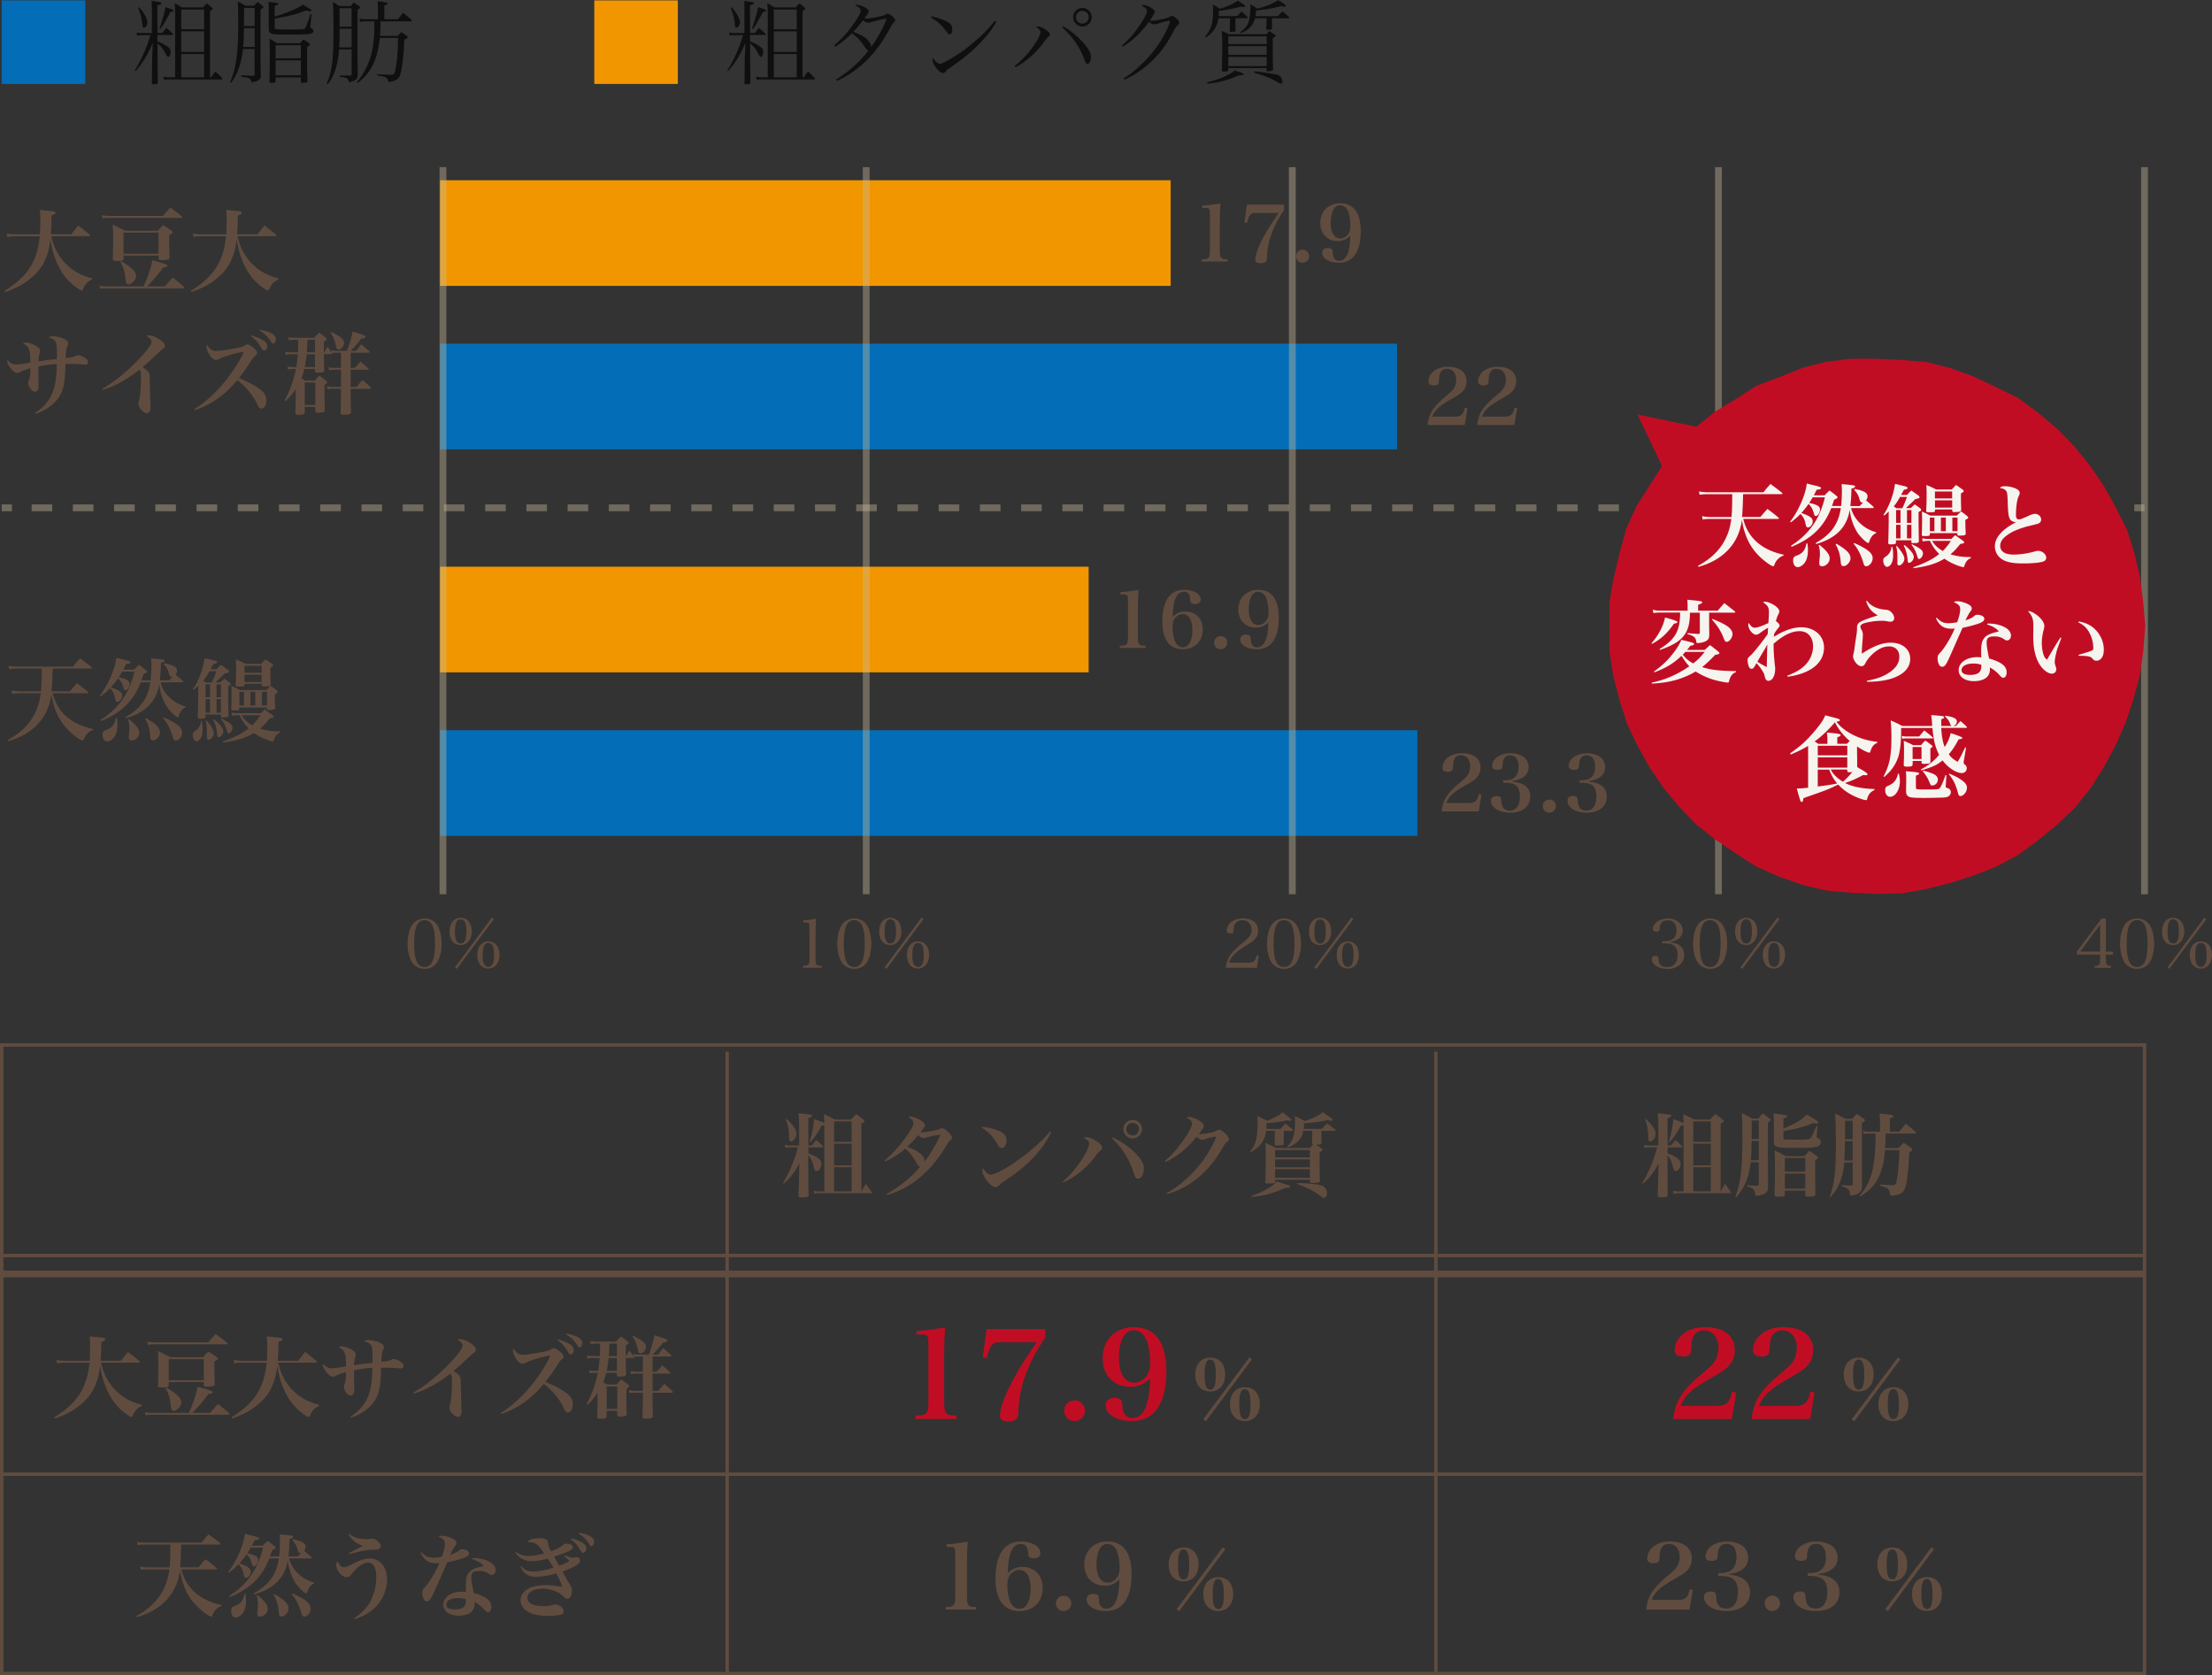<svg id="_レイヤー_2" data-name="レイヤー 2" xmlns="http://www.w3.org/2000/svg" viewBox="0 0 389.51 294.99"><rect x="0" y="0" width="389.51" height="294.99" fill="#333333" stroke="none"/><defs><style>.cls-1{fill:#f29600}.cls-3,.cls-4{stroke:#c8bb9b}.cls-3,.cls-4,.cls-5{fill:none;stroke-miterlimit:10}.cls-3,.cls-4{stroke-width:1.2px}.cls-7{fill:#c10d23}.cls-8{fill:#f6f4ef}.cls-4{opacity:.4}.cls-10{fill:#036eb7}.cls-5{stroke-width:.6px;stroke:#604c3f}.cls-11{fill:#604c3f}.cls-12{fill:#0f0f0f}</style></defs><g id="_レイヤー_1-2" data-name="レイヤー 1"><path class="cls-11" d="M9.03 41.6c.82 3.79 3.44 6.51 7.19 7.41l-.02.21c-.78.35-1.28.88-1.55 1.63-.1.22-.14.29-.26.29-.16 0-.48-.18-.99-.56-1.63-1.18-2.79-2.75-3.63-4.93-.4-1.06-.66-2.05-.9-3.52-.27 2.62-1.17 4.71-2.67 6.16-1.52 1.47-2.96 2.32-5.31 3.14l-.1-.21C4.82 48.74 6.57 46.05 7 41.6H2.75c-.58 0-.96.03-1.49.11l-.08-.59c.53.1.99.14 1.58.14h4.26c.06-.78.08-1.5.08-2.58 0-.75-.02-1.02-.08-1.7 2.56.21 2.75.24 2.75.5 0 .16-.16.27-.69.45-.03 1.65-.08 2.42-.14 3.33h3.59l1.22-1.55c.96.72 1.09.83 2 1.58.06.08.11.14.11.19 0 .06-.08.11-.19.11H9.03zM29.01 50.44l1.39-1.57c.93.72 1.07.83 1.95 1.6.08.06.11.14.11.19 0 .06-.08.11-.19.11H18.86c-.59 0-.85.02-1.22.08l-.1-.56c.45.11.75.14 1.36.14h6.39c.78-1.73 1.39-3.57 1.52-4.61 2.58.74 2.67.77 2.67.96 0 .18-.18.26-.77.34-.78 1.12-1.73 2.24-2.82 3.31h3.1zM17.98 37.89c.42.08.85.13 1.3.13h9.43c.58-.69.69-.8 1.28-1.47.91.66 1.06.75 1.99 1.52.08.06.11.13.11.19 0 .05-.06.1-.18.1H19.25c-.46 0-.72.02-1.17.1l-.1-.56zm9.82 2.75c.45-.5.51-.56.96-1.02.7.48.82.54 1.44.99.14.11.21.21.21.29 0 .14-.11.22-.62.48v.88c0 .9.02 1.49.06 3.02 0 .14-.02.22-.05.29-.11.16-.51.24-1.26.24-.5 0-.61-.06-.61-.34v-.46h-6.18v.51c0 .35-.22.43-1.23.43-.53 0-.66-.08-.66-.42.05-1.3.06-1.97.06-3.35 0-1.23-.02-1.78-.06-2.61.94.42 1.1.5 2.14 1.06h5.79zm-6.46 5.35c1.86 1.1 2.62 1.87 2.62 2.62 0 .64-.77 1.47-1.36 1.47-.18 0-.29-.08-.35-.24-.06-.14-.08-.22-.16-.8-.13-1.23-.37-2-.9-2.96l.14-.1zm.4-1.32h6.18v-3.7h-6.18v3.7zM41.83 41.6c.82 3.79 3.44 6.51 7.19 7.41l-.02.21c-.78.35-1.28.88-1.55 1.63-.1.22-.14.29-.26.29-.16 0-.48-.18-.99-.56-1.63-1.18-2.79-2.75-3.63-4.93-.4-1.06-.66-2.05-.9-3.52-.27 2.62-1.17 4.71-2.67 6.16-1.52 1.47-2.96 2.32-5.31 3.14l-.1-.21c4.03-2.48 5.78-5.17 6.21-9.62h-4.24c-.58 0-.96.03-1.49.11l-.08-.59c.53.1.99.14 1.58.14h4.26c.06-.78.08-1.5.08-2.58 0-.75-.02-1.02-.08-1.7 2.56.21 2.75.24 2.75.5 0 .16-.16.27-.69.45-.03 1.65-.08 2.42-.14 3.33h3.59l1.22-1.55c.96.72 1.09.83 2 1.58.06.08.11.14.11.19 0 .06-.08.11-.19.11h-6.64zM6.14 72.71c1.34-.8 2.5-2.1 3.02-3.38.58-1.33.82-2.9.83-5.22-.83.02-1.97.16-3.23.42v1.62c.02.45.02.75.02.82l.02.69v.11c0 .82-.21 1.2-.66 1.2-.27 0-.54-.19-.82-.59-.22-.32-.35-.69-.35-.94 0-.13.03-.22.11-.45.19-.46.26-1.06.27-2.13-.64.13-1.23.34-1.7.61-.22.13-.45.19-.64.19-.4 0-1.01-.53-1.44-1.26-.18-.3-.29-.62-.29-.83 0-.06.02-.11.05-.19.45.56.9.8 1.54.8.42 0 1.28-.11 2.48-.34-.03-2.4-.21-2.83-1.31-3.36.18-.13.3-.16.51-.16.51 0 1.38.3 1.95.69.4.27.56.48.56.75 0 .14-.02.21-.11.5-.08.21-.18.91-.19 1.38.94-.16 1.54-.24 2.98-.38l.26-.03c.02-.34.02-.46.02-.8 0-1.47-.05-1.95-.24-2.26-.21-.35-.58-.58-1.25-.74.24-.16.43-.22.77-.22.64 0 1.41.18 2.02.48.48.22.69.46.69.78 0 .13-.02.19-.1.38-.24.56-.27.77-.35 2.18.88-.05 1.31-.14 1.79-.37.22-.1.29-.11.43-.11.27 0 .72.16 1.12.43.42.26.59.5.59.75 0 .29-.21.48-.51.48-.06 0-.16 0-.26-.02-1.07-.1-1.6-.11-3.19-.11-.08 3.41-.35 4.69-1.25 5.99-.86 1.23-2.45 2.32-4.05 2.8l-.1-.14zM18.03 68.47c1.95-1.14 4-2.77 5.97-4.75 1.71-1.75 2.69-3.01 2.69-3.54 0-.34-.37-.75-.96-1.06.19-.05.32-.06.51-.06.46 0 .99.18 1.62.56.74.42 1.17.9 1.17 1.26 0 .29-.08.38-.64.78-.03.03-.16.13-.32.3l-.72.67c-.56.51-.93.86-1.06.98-.18.16-.48.42-1.2 1.04.5.3.99.74 1.1.94.14.24.16.43.18 1.57.02.7.02.88.11 3.99.02.22.02.43.02.61 0 .66-.21.98-.66.98-.59 0-1.47-.98-1.47-1.65 0-.18.02-.26.1-.51.21-.66.35-2.42.35-4.13 0-.82-.05-1.06-.27-1.34-2.4 1.84-4.18 2.8-6.44 3.54l-.08-.18zM34.22 72.04c1.34-.77 3.38-2.51 4.75-4.1 1.7-1.95 3.38-4.51 3.97-6-1.22.14-3.55.83-4.29 1.25-.32.16-.4.19-.59.19-.42 0-.85-.37-1.28-1.09-.29-.46-.42-.85-.42-1.2 0-.14.02-.22.11-.38.48.8.91 1.09 1.66 1.09.53 0 2.02-.22 3.49-.51 1.06-.21 1.15-.26 1.55-.51a.67.67 0 01.43-.14c.19 0 .51.18.96.54.46.38.72.72.72.98 0 .16-.06.26-.26.4-.34.26-.46.42-.93 1.17-.74 1.15-1.22 1.82-2.02 2.83 2.1.91 3.42 1.66 4.15 2.37.46.45.67.96.67 1.58 0 .85-.35 1.44-.86 1.44-.27 0-.46-.18-.66-.62-.69-1.58-1.97-3.17-3.58-4.4-2.19 2.62-4.56 4.31-7.49 5.3l-.1-.18zm10.05-12.99c2.11.7 2.79 1.17 2.79 1.94 0 .4-.26.72-.54.72-.18 0-.3-.11-.45-.37-.48-.88-1.1-1.58-1.87-2.15l.08-.14zm1.51-.99c1.95.38 2.8.9 2.8 1.7 0 .4-.22.72-.48.72-.14 0-.26-.08-.38-.32-.56-.88-1.15-1.46-2.02-1.97l.08-.13zM61.75 64.78h.74c.46-.51.53-.59.96-1.12.67.56.77.64 1.38 1.2.05.05.08.11.08.14 0 .06-.08.11-.18.11h-2.98v3.03h1.04c.46-.58.54-.66 1.04-1.22.69.58.78.66 1.42 1.28.05.05.08.11.08.16 0 .06-.08.11-.21.11h-3.38v.83c0 .5 0 .54.05 2.43.02.1.02.43.02.83 0 .16-.05.24-.13.3-.19.11-.59.18-1.07.18s-.62-.08-.64-.37c.05-1.26.08-2.58.08-3.6v-.61h-1.38c-.37 0-.66.02-1.01.08l-.08-.54c.4.08.79.13 1.14.13h1.33V65.1h-1.14c-.3 0-.64.03-.98.08l-.06-.51c.42.08.64.1 1.04.1h1.14V62.1h-.75c-.32 0-.53.02-.8.06.02.03.02.06.02.1 0 .06-.06.1-.18.1h-1.31v.78c0 .53.02 1.07.06 2.06-.02.34-.22.42-1.17.42-.35 0-.43-.05-.45-.3v-.35h-1.89c-.19.77-.3 1.1-.51 1.63.27.19.29.19.61.42h1.76c.35-.42.4-.48.8-.88.59.42.67.48 1.18.88.14.11.19.19.19.29 0 .13-.1.22-.45.45-.02.7-.02 1.25-.02 1.6 0 .8.02 1.46.05 2.85-.02.21-.06.29-.22.35-.14.06-.66.11-1.02.11-.32 0-.4-.08-.42-.37v-.66h-1.87v.91c0 .21-.03.3-.16.37-.14.08-.51.13-.96.13-.42 0-.51-.08-.53-.42.03-.91.06-2.43.06-3.1v-1.04c-.58.88-.99 1.39-1.79 2.13l-.16-.11c.96-1.79 1.57-3.46 1.99-5.54h-.43c-.34 0-.67.03-.99.08l-.08-.51c.35.06.69.1 1.07.1h.5c.1-.62.19-1.41.26-2.27h-1.02c-.42 0-.75.03-1.12.1l-.1-.54c.43.08.82.11 1.22.11h1.04c.03-.53.05-.94.06-1.44v-.77h-.61c-.43 0-.66.02-1.06.08l-.08-.53c.42.08.75.11 1.15.11h3.41c.38-.43.45-.5.85-.91.56.38.64.45 1.14.86.14.13.21.21.21.29 0 .13-.1.21-.51.42v1.89h.1c.22-.43.27-.5.54-.98.45.58.61.78.8 1.07l-.08-.46c.34.08.58.11.93.11h1.79c.5-1.31.88-2.67.96-3.41 1.87.56 2.29.74 2.29.93 0 .11-.1.21-.27.26-.06.02-.18.03-.45.06-.99 1.2-1.25 1.52-1.89 2.16h.99c.4-.54.46-.62.88-1.14.67.54.78.64 1.39 1.18.05.06.08.11.08.16 0 .06-.1.13-.22.13h-3.11v2.67zm-6.28-.14v-2.27H54c-.1.88-.19 1.57-.34 2.27h1.81zm-1.81 6.67h1.87v-3.95h-1.87v3.95zm1.81-9.28v-2.21h-1.33c-.03 1.15-.05 1.39-.11 2.21h1.44zm2.85-3.57c1.6.75 2.27 1.31 2.27 1.94 0 .54-.51 1.15-.99 1.15-.26 0-.34-.14-.46-.75-.21-.94-.46-1.55-.94-2.22l.13-.11zM9.29 122.08c.8 3.3 3.23 5.46 7.11 6.29l-.03.16c-.78.27-1.34.86-1.62 1.68-.03.14-.08.19-.18.19-.21 0-.82-.37-1.52-.93-1.68-1.33-2.82-2.95-3.47-4.98-.24-.69-.35-1.2-.53-2.27-.5 4.11-3.23 7.08-7.65 8.29l-.08-.18c3.47-1.86 5.43-4.59 5.86-8.26H3.64c-.54 0-1.1.03-1.5.1l-.1-.59c.51.11.94.16 1.6.16h3.58c.1-1.14.13-2.05.13-4.02h-4.3c-.53 0-.99.03-1.44.1l-.1-.58c.54.1 1.02.14 1.57.14h9.78c.54-.69.64-.78 1.23-1.46.96.7 1.1.8 2.03 1.55.05.05.08.1.08.14 0 .06-.06.1-.19.1H9.27c-.05 2.11-.1 3.14-.18 4.02h3.23c.56-.67.66-.77 1.23-1.42.91.67 1.06.78 1.94 1.52.06.05.1.11.1.14 0 .06-.06.1-.19.1H9.29zM26.52 119.8c.08-.69.14-1.84.14-2.75 0-.4-.02-.62-.05-1.12 2.21.19 2.37.22 2.37.43 0 .14-.14.22-.64.38-.03 1.42-.1 2.24-.19 3.06h1.65c.32-.37.4-.43.58-.62h-.1c-.3 0-.43-.18-.56-.7-.16-.59-.35-.93-.9-1.57l.08-.13c.66.13.96.21 1.42.38.59.24.85.51.85.91 0 .26-.06.45-.26.74.59.48.69.56 1.25 1.06.06.06.11.13.11.18 0 .06-.06.1-.19.1h-3.81c.51 2.03 2.21 3.65 4.42 4.26l-.02.16c-.54.21-.98.75-1.2 1.52-.05.14-.1.21-.18.21-.26 0-1.23-.91-1.73-1.6-.67-.91-1.23-2.34-1.42-3.54-.03-.19-.05-.35-.1-.7-.5 3.06-2.4 5.01-5.91 6.02l-.08-.18c2.69-1.5 3.99-3.3 4.42-6.15h-1.68c-1.33 3.33-3.39 5.33-6.98 6.82l-.11-.19c3.2-2.05 5.04-4.66 5.97-8.52h-2.16c-.19.35-.34.58-.61.99 1.39.29 1.91.59 1.91 1.15s-.4 1.15-.75 1.15c-.16 0-.24-.1-.3-.34-.22-.83-.45-1.25-.96-1.79-.42.58-.8 1.07-1.28 1.6 1.52.53 2 .88 2 1.5 0 .53-.42 1.04-.85 1.04-.19 0-.3-.13-.37-.43-.18-.94-.35-1.33-.94-1.95-.5.53-.9.88-1.7 1.49l-.11-.13c1.47-1.9 2.71-4.74 2.93-6.71.56.14 1.04.26 1.22.3 1.18.29 1.28.34 1.28.5 0 .1-.08.18-.24.22-.06.02-.13.02-.53.08-.24.48-.32.66-.5.98h1.9c.4-.4.46-.46.86-.85.62.43.7.51 1.23.94.13.1.19.16.19.24 0 .14-.11.22-.61.46-.18.56-.24.74-.37 1.09h1.58zm-5.92 6.6c.06.56.08.83.08 1.18 0 1.07-.26 1.89-.72 2.4-.35.37-.74.58-1.09.58-.48 0-.8-.48-.8-1.17 0-.46.13-.67.51-.82 1.12-.38 1.6-.94 1.84-2.19l.18.02zm2.1.22c1.33 1.09 1.81 1.74 1.81 2.4 0 .7-.66 1.38-1.34 1.38-.34 0-.5-.19-.5-.58q0-.11.1-1.15c.02-.16.02-.32.02-.48 0-.5-.05-.83-.22-1.5l.14-.06zm2.99-.19c1.82 1.06 2.48 1.74 2.48 2.56 0 .64-.64 1.38-1.22 1.38-.37 0-.46-.16-.51-.9-.1-1.09-.3-1.82-.88-2.93l.13-.11zm3.14-.11c.82.35 1.23.56 1.89.96.94.58 1.36 1.1 1.36 1.71 0 .69-.59 1.42-1.15 1.42-.22 0-.35-.14-.46-.5-.4-1.42-1.02-2.64-1.75-3.47l.11-.13zM35.54 126.99c.11.54.14.86.14 1.38 0 .77-.11 1.28-.38 1.68-.18.27-.45.45-.7.45-.35 0-.66-.51-.66-1.09 0-.35.08-.46.4-.69.66-.43.96-.93 1.04-1.73h.16zm3.24-6.82c.32-.3.37-.35.72-.67.46.32.53.37.93.67.14.11.19.19.19.29 0 .14-.08.21-.45.37v1.39c0 1.2.02 2.06.05 3.67v.06c-.02.32-.14.37-1.06.37-.21 0-.26-.05-.26-.26v-.24h-2.71v.4c-.02.14-.05.21-.16.24-.1.05-.32.08-.46.08-.5 0-.54 0-.61-.03-.08-.03-.13-.11-.13-.26.02-.46.05-1.6.08-3.44v-2.05l-.24.22c-.16.14-.26.26-.3.27-.03.03-.13.13-.24.21l-.14-.11c1.04-1.57 1.78-3.57 2.03-5.46q.7.16 1.86.45c.22.06.35.16.35.27s-.13.21-.37.26c-.05 0-.16.03-.27.06-.37.67-.38.69-.51.91h1.07c.32-.38.38-.43.75-.78.4.29.82.58 1.23.86.14.13.21.22.21.32 0 .13-.14.22-.48.27-.03.02-.14.03-.26.06-.59.58-1.14 1.1-1.65 1.58h.82zm-1.48 0c.21-.4.53-1.18.82-1.98h-1.23c-.3.58-.67 1.15-1.1 1.67.18.11.22.14.46.32h1.06zm-1.1.34v2.26h.78v-2.26h-.78zm.78 2.59h-.78v2.39h.78v-2.39zm-.62 3.75c.91 1.09 1.3 1.76 1.3 2.26s-.51 1.15-.93 1.15c-.11 0-.22-.06-.27-.18-.03-.08-.03-.13-.03-.34.02-1.68-.02-2.08-.22-2.85l.16-.05zm1.33-.18c1.09.88 1.63 1.58 1.63 2.11 0 .45-.45 1.01-.82 1.01-.19 0-.26-.13-.27-.56-.1-1.02-.32-1.81-.69-2.46l.14-.1zm.43-3.9h.78v-2.26h-.78v2.26zm0 .33v2.39h.78v-2.39h-.78zm.9 3.43c1.49.74 1.92 1.09 1.92 1.6 0 .48-.37.99-.69.99-.13 0-.19-.06-.24-.26-.35-1.14-.56-1.57-1.09-2.22l.1-.11zm10.35 2.41c-.64.32-.91.67-1.14 1.39-.05.18-.08.22-.18.22-.11 0-.37-.06-.72-.18-1.01-.34-1.87-.77-2.61-1.31-1.46.88-2.96 1.34-5.44 1.68l-.06-.16c2.14-.77 3.41-1.41 4.58-2.34-.72-.7-1.2-1.39-1.63-2.32-.59 0-.83.03-1.28.1l-.1-.54c.51.08.86.11 1.44.11h3.71c.3-.32.35-.37.67-.67.62.46.72.53 1.33.96.18.13.26.22.26.32s-.13.18-.42.22c-.05.02-.16.05-.29.06-.67.85-1.12 1.31-1.71 1.81 1.1.35 2.19.5 3.58.48v.16zm-7.22-4.14c-.02.24-.16.29-.83.29-.58 0-.59-.02-.59-.29.03-.94.05-1.38.05-2.51 0-.7 0-.94-.05-1.52.69.29.8.35 1.49.72h4.67c.26-.26.51-.5.75-.75.51.37.59.43 1.07.82.13.11.19.21.19.26 0 .13-.13.24-.5.42v.42c0 .4 0 .64.06 1.97v.06c0 .24-.27.32-1.17.32-.22 0-.29-.05-.29-.24v-.19h-4.87v.24zm.9-4.16c-.03.24-.13.26-.99.26-.5 0-.53-.02-.56-.26.06-1.22.08-2.05.08-3.07 0-.59-.02-.83-.05-1.46.8.3.91.37 1.74.78h2.72c.34-.35.38-.4.75-.8.59.4.67.46 1.2.83.11.1.16.16.16.24 0 .1-.06.18-.27.29-.03.02-.13.08-.22.14 0 1.7.02 1.94.05 2.9-.03.19-.11.27-.35.32-.24.05-.56.06-.93.06-.21 0-.29-.06-.3-.26v-.21h-3.03v.22zm-.09 1.18h-.8v2.4h.8v-2.4zm-.41 4.12c.38.69 1.02 1.28 1.87 1.78.5-.48 1.06-1.18 1.42-1.78h-3.3zm3.53-7.48v-1.23h-3.03v1.23h3.03zm-3.03.34v1.28h3.03v-1.28h-3.03zm1.04 5.42h.87v-2.4h-.87v2.4zm2.02 0h.91v-2.4h-.91v2.4z"/><path class="cls-1" d="M77.49 31.74h128.65v18.6H77.49zM77.49 99.79H191.7v18.6H77.49z"/><path class="cls-11" d="M77.09 163.05c.44.82.68 1.92.68 3.11s-.24 2.29-.68 3.11c-.44.84-1.31 1.33-2.31 1.33s-1.88-.49-2.33-1.33c-.44-.82-.68-1.92-.68-3.09s.24-2.33.68-3.12c.47-.85 1.31-1.33 2.36-1.33.97 0 1.83.5 2.28 1.33zm-3.87.34c-.2.65-.3 1.56-.3 2.77 0 2.85.56 4.11 1.83 4.11s1.86-1.26 1.86-4.14-.58-4.11-1.87-4.11c-.73 0-1.24.46-1.52 1.37zM82.48 162.18c.38.41.6 1.08.6 1.82 0 1.43-.8 2.41-1.98 2.41-.62 0-1.19-.29-1.5-.77-.29-.42-.44-1.02-.44-1.64 0-1.44.78-2.4 1.97-2.4.5 0 1.02.22 1.36.58zm4.48-.33l-6.51 8.74-.34-.26 6.51-8.76.34.28zm-6.85 2.17c0 1.44.31 2.11 1.01 2.11s1-.65 1-2.1c0-1.54-.29-2.15-1.02-2.15-.68 0-.98.65-.98 2.13zm7.25 2.31c.37.4.6 1.07.6 1.81 0 1.44-.8 2.41-1.98 2.41-.62 0-1.19-.29-1.5-.77-.29-.42-.44-1.02-.44-1.63 0-1.44.78-2.4 1.97-2.4.5 0 1.02.22 1.35.58zm-2.37 1.81c0 1.45.31 2.11 1.01 2.11s1-.65 1-2.09c0-1.52-.29-2.13-1.02-2.13-.68 0-.98.65-.98 2.11zM141.43 170.06h.14c.89-.06.97-.17.97-1.35v-5.05q-.02-.98-.07-1.07c-.07-.12-.23-.17-.59-.17h-.46v-.35c.74-.05 1.85-.2 2.28-.31-.07.97-.1 1.96-.1 3.38v3.56c0 1.2.08 1.32.9 1.34.04 0 .11 0 .19.01v.35h-3.27v-.35zM152.75 163.05c.44.82.68 1.92.68 3.11s-.24 2.29-.68 3.11c-.44.84-1.31 1.33-2.31 1.33s-1.88-.49-2.33-1.33c-.44-.82-.68-1.92-.68-3.09s.24-2.33.68-3.12c.47-.85 1.31-1.33 2.36-1.33.97 0 1.83.5 2.28 1.33zm-3.87.34c-.2.65-.3 1.56-.3 2.77 0 2.85.56 4.11 1.83 4.11s1.86-1.26 1.86-4.14-.58-4.11-1.87-4.11c-.73 0-1.24.46-1.52 1.37zM158.13 162.18c.38.41.6 1.08.6 1.82 0 1.43-.8 2.41-1.98 2.41-.62 0-1.19-.29-1.5-.77-.29-.42-.44-1.02-.44-1.64 0-1.44.78-2.4 1.97-2.4.5 0 1.02.22 1.36.58zm4.49-.33l-6.51 8.74-.34-.26 6.51-8.76.34.28zm-6.85 2.17c0 1.44.31 2.11 1.01 2.11s1-.65 1-2.1c0-1.54-.29-2.15-1.02-2.15-.68 0-.98.65-.98 2.13zm7.24 2.31c.37.4.6 1.07.6 1.81 0 1.44-.8 2.41-1.98 2.41-.62 0-1.19-.29-1.5-.77-.29-.42-.44-1.02-.44-1.63 0-1.44.78-2.4 1.97-2.4.5 0 1.02.22 1.35.58zm-2.36 1.81c0 1.45.31 2.11 1.01 2.11s1-.65 1-2.09c0-1.52-.29-2.13-1.02-2.13-.68 0-.98.65-.98 2.11zM215.83 170.41c.29-1.88.92-2.78 3.39-4.73.49-.41.74-.67.9-.95.19-.31.28-.65.28-1.01 0-1.01-.66-1.69-1.63-1.69-.71 0-1.22.34-1.43.94-.07.24-.1.41-.13.89-.01.4-.14.5-.56.5-.44 0-.61-.13-.61-.48 0-1.25 1.2-2.17 2.81-2.17 1.01 0 1.85.32 2.3.9.26.34.38.74.38 1.27 0 1-.44 1.61-1.78 2.42-2.16 1.3-2.96 2.06-3.33 3.2h3.47c.88 0 1.16-.26 1.4-1.27l.36.08-.32 2.09h-5.49zM228.42 163.05c.44.82.68 1.92.68 3.11s-.24 2.29-.68 3.11c-.44.84-1.31 1.33-2.31 1.33s-1.88-.49-2.33-1.33c-.44-.82-.68-1.92-.68-3.09s.24-2.33.68-3.12c.47-.85 1.31-1.33 2.36-1.33.97 0 1.83.5 2.28 1.33zm-3.86.34c-.2.65-.3 1.56-.3 2.77 0 2.85.56 4.11 1.83 4.11s1.86-1.26 1.86-4.14-.58-4.11-1.87-4.11c-.73 0-1.24.46-1.52 1.37zM233.81 162.18c.38.41.6 1.08.6 1.82 0 1.43-.8 2.41-1.98 2.41-.62 0-1.19-.29-1.5-.77-.29-.42-.44-1.02-.44-1.64 0-1.44.78-2.4 1.97-2.4.5 0 1.02.22 1.36.58zm4.49-.33l-6.51 8.74-.34-.26 6.51-8.76.34.28zm-6.85 2.17c0 1.44.31 2.11 1.01 2.11s1-.65 1-2.1c0-1.54-.29-2.15-1.02-2.15-.68 0-.98.65-.98 2.13zm7.24 2.31c.37.4.6 1.07.6 1.81 0 1.44-.8 2.41-1.98 2.41-.62 0-1.19-.29-1.5-.77-.29-.42-.44-1.02-.44-1.63 0-1.44.78-2.4 1.97-2.4.5 0 1.02.22 1.35.58zm-2.36 1.81c0 1.45.31 2.11 1.01 2.11s1-.65 1-2.09c0-1.52-.29-2.13-1.02-2.13-.68 0-.98.65-.98 2.11zM294.14 165.95c.59.05.96.14 1.34.34.7.37 1.08 1.03 1.08 1.86 0 1.48-1.19 2.46-2.97 2.46-1.56 0-2.72-.74-2.72-1.74 0-.38.22-.56.68-.56.35 0 .48.12.5.46.02.59.08.82.3 1.08.24.29.66.44 1.19.44 1.19 0 1.88-.79 1.88-2.15 0-.84-.29-1.46-.8-1.74-.35-.18-.85-.29-1.39-.29h-.53v-.38h.53c.48 0 .96-.13 1.31-.36.44-.3.68-.85.68-1.52 0-.47-.11-.89-.3-1.2-.25-.41-.65-.6-1.25-.6-.9 0-1.36.47-1.42 1.42-.02.46-.13.58-.55.58-.44 0-.64-.13-.64-.46 0-1.02 1.19-1.86 2.61-1.86 1.52 0 2.64.89 2.64 2.1 0 .67-.37 1.27-.98 1.63-.34.18-.66.29-1.2.4v.11zM303.46 163.05c.44.82.68 1.92.68 3.11s-.24 2.29-.68 3.11c-.44.84-1.31 1.33-2.31 1.33s-1.88-.49-2.33-1.33c-.44-.82-.68-1.92-.68-3.09s.24-2.33.68-3.12c.47-.85 1.31-1.33 2.36-1.33.97 0 1.83.5 2.28 1.33zm-3.86.34c-.2.65-.3 1.56-.3 2.77 0 2.85.56 4.11 1.83 4.11s1.86-1.26 1.86-4.14-.58-4.11-1.87-4.11c-.73 0-1.24.46-1.52 1.37zM308.85 162.18c.38.41.6 1.08.6 1.82 0 1.43-.8 2.41-1.98 2.41-.62 0-1.19-.29-1.5-.77-.29-.42-.44-1.02-.44-1.64 0-1.44.78-2.4 1.97-2.4.5 0 1.02.22 1.36.58zm4.48-.33l-6.51 8.74-.34-.26 6.51-8.76.34.28zm-6.85 2.17c0 1.44.31 2.11 1.01 2.11s1-.65 1-2.1c0-1.54-.29-2.15-1.02-2.15-.68 0-.98.65-.98 2.13zm7.25 2.31c.37.4.6 1.07.6 1.81 0 1.44-.8 2.41-1.98 2.41-.62 0-1.19-.29-1.5-.77-.29-.42-.44-1.02-.44-1.63 0-1.44.78-2.4 1.97-2.4.5 0 1.02.22 1.35.58zm-2.36 1.81c0 1.45.31 2.11 1.01 2.11s1-.65 1-2.09c0-1.52-.29-2.13-1.02-2.13-.68 0-.98.65-.98 2.11zM370.83 168.94c0 .91.12 1.09.72 1.12h.17v.36h-2.88v-.36h.23c.62-.02.74-.2.74-1.12v-.86h-4.07v-.56l4.33-5.79h.75v5.83h1.25v.53h-1.25v.86zm-1.02-6.13l-3.51 4.74h3.51v-4.74zM378.64 163.05c.44.82.68 1.92.68 3.11s-.24 2.29-.68 3.11c-.44.84-1.31 1.33-2.31 1.33s-1.88-.49-2.33-1.33c-.44-.82-.68-1.92-.68-3.09s.24-2.33.68-3.12c.47-.85 1.31-1.33 2.36-1.33.97 0 1.83.5 2.28 1.33zm-3.86.34c-.2.65-.3 1.56-.3 2.77 0 2.85.56 4.11 1.83 4.11s1.86-1.26 1.86-4.14-.58-4.11-1.87-4.11c-.73 0-1.24.46-1.52 1.37zM384.03 162.18c.38.41.6 1.08.6 1.82 0 1.43-.8 2.41-1.98 2.41-.62 0-1.19-.29-1.5-.77-.29-.42-.44-1.02-.44-1.64 0-1.44.78-2.4 1.97-2.4.5 0 1.02.22 1.36.58zm4.49-.33l-6.51 8.74-.34-.26 6.51-8.76.34.28zm-6.85 2.17c0 1.44.31 2.11 1.01 2.11s1-.65 1-2.1c0-1.54-.29-2.15-1.02-2.15-.68 0-.98.65-.98 2.13zm7.24 2.31c.37.4.6 1.07.6 1.81 0 1.44-.8 2.41-1.98 2.41-.62 0-1.19-.29-1.5-.77-.29-.42-.44-1.02-.44-1.63 0-1.44.78-2.4 1.97-2.4.5 0 1.02.22 1.35.58zm-2.36 1.81c0 1.45.31 2.11 1.01 2.11s1-.65 1-2.09c0-1.52-.29-2.13-1.02-2.13-.68 0-.98.65-.98 2.11z"/><path class="cls-10" d="M77.49 60.52H246v18.6H77.49zM77.49 128.58h172.1v18.6H77.49z"/><path class="cls-11" d="M251.37 74.84c.27-2.15 1.05-3.31 3.63-5.41.63-.52.93-.86 1.14-1.26.19-.4.29-.82.29-1.26 0-1.18-.64-1.97-1.62-1.97-.64 0-1.07.31-1.27.92-.11.34-.12.49-.15 1.25-.03.53-.27.75-.88.75-.66 0-.97-.23-.97-.73 0-.74.41-1.44 1.14-1.93.62-.41 1.36-.62 2.27-.62 2.07 0 3.3.96 3.3 2.53 0 .67-.21 1.25-.62 1.72-.29.34-.79.73-1.52 1.12-2.56 1.41-3.44 2.18-3.91 3.41h3.97c1.12 0 1.52-.36 1.77-1.59l.47.1-.48 2.96h-6.54zM260.11 74.84c.27-2.15 1.05-3.31 3.63-5.41.63-.52.93-.86 1.14-1.26.19-.4.29-.82.29-1.26 0-1.18-.64-1.97-1.62-1.97-.64 0-1.07.31-1.27.92-.11.34-.12.49-.15 1.25-.03.53-.27.75-.88.75-.66 0-.97-.23-.97-.73 0-.74.41-1.44 1.14-1.93.62-.41 1.36-.62 2.27-.62 2.07 0 3.3.96 3.3 2.53 0 .67-.21 1.25-.62 1.72-.29.34-.79.73-1.52 1.12-2.56 1.41-3.44 2.18-3.91 3.41h3.97c1.12 0 1.52-.36 1.77-1.59l.47.1-.48 2.96h-6.54zM253.83 142.88c.27-2.15 1.05-3.31 3.63-5.41.63-.52.93-.86 1.14-1.26.19-.4.29-.82.29-1.26 0-1.18-.64-1.97-1.62-1.97-.64 0-1.07.31-1.27.92-.11.34-.12.49-.15 1.25-.03.53-.27.75-.88.75-.66 0-.97-.23-.97-.73 0-.74.41-1.44 1.14-1.93.62-.41 1.36-.62 2.27-.62 2.07 0 3.3.96 3.3 2.53 0 .67-.21 1.25-.62 1.72-.29.34-.79.73-1.52 1.12-2.56 1.41-3.44 2.18-3.91 3.41h3.97c1.12 0 1.52-.36 1.77-1.59l.47.1-.48 2.96h-6.54zM266.3 137.64c2.08.16 3.16 1.07 3.16 2.64 0 1.75-1.36 2.82-3.57 2.82-1.94 0-3.35-.89-3.35-2.12 0-.52.37-.82 1.04-.82.36 0 .63.11.71.31q.05.11.08.71c.01.38.16.85.37 1.09.22.29.66.47 1.12.47 1.14 0 1.78-.9 1.78-2.53 0-1.04-.33-1.77-.95-2.08-.38-.19-1.01-.31-1.6-.31h-.41v-.42h.38c1.53 0 2.35-.82 2.35-2.37 0-1.33-.52-2.04-1.48-2.04-.51 0-.88.19-1.08.57-.16.3-.26.7-.27 1.11-.01.45-.04.55-.16.68-.14.14-.38.21-.71.21-.63 0-.96-.22-.96-.67 0-1.27 1.41-2.26 3.23-2.26.97 0 1.86.27 2.44.75.47.4.75 1.04.75 1.68 0 1.34-1.03 2.23-2.87 2.46v.11zM273.98 141.94c0 .64-.51 1.16-1.16 1.16s-1.15-.51-1.15-1.16.51-1.15 1.18-1.15c.63 0 1.14.52 1.14 1.15zM279.77 137.64c2.08.16 3.16 1.07 3.16 2.64 0 1.75-1.36 2.82-3.57 2.82-1.94 0-3.35-.89-3.35-2.12 0-.52.37-.82 1.04-.82.36 0 .63.11.71.31q.05.11.08.71c.01.38.16.85.37 1.09.22.29.66.47 1.12.47 1.14 0 1.78-.9 1.78-2.53 0-1.04-.33-1.77-.94-2.08-.38-.19-1.01-.31-1.6-.31h-.41v-.42h.38c1.53 0 2.35-.82 2.35-2.37 0-1.33-.52-2.04-1.48-2.04-.51 0-.88.19-1.08.57-.16.3-.26.7-.27 1.11-.01.45-.04.55-.16.68-.14.14-.38.21-.71.21-.63 0-.96-.22-.96-.67 0-1.27 1.41-2.26 3.23-2.26.97 0 1.86.27 2.44.75.47.4.75 1.04.75 1.68 0 1.34-1.03 2.23-2.87 2.46v.11zM211.63 45.67c.67-.01.82-.04 1.05-.18.29-.16.38-.52.38-1.38v-6.3q-.03-.88-.1-.99c-.11-.15-.32-.21-.88-.21h-.37v-.38c1.18-.1 2.48-.26 3.2-.41-.08.96-.12 2.14-.12 3.45v4.83c0 1.27.19 1.53 1.12 1.56h.26v.38h-4.56v-.38zM221.07 37.49c-.58 0-.82.12-1.08.55-.15.26-.27.6-.41 1.22l-.45-.05.44-3.18h6.53V37c-1.93 2.76-2.96 5.63-3 8.39-.01.37-.1.59-.27.73-.18.14-.49.22-.88.22-.6 0-.9-.21-.9-.64 0-.92.73-2.77 1.89-4.76.55-.96 1.15-1.89 2.22-3.44h-4.08zM230.52 45.11c0 .64-.51 1.16-1.16 1.16s-1.15-.51-1.15-1.16.51-1.15 1.18-1.15c.63 0 1.14.52 1.14 1.15zM235.56 42.45c-1.82 0-3.07-1.29-3.07-3.16 0-2.09 1.41-3.49 3.52-3.49 2.34 0 3.6 1.71 3.6 4.89 0 3.64-1.34 5.58-3.86 5.58-1.67 0-2.92-.74-2.92-1.74 0-.53.37-.85.99-.85.34 0 .63.1.75.26.08.12.08.15.12.74.05.81.44 1.25 1.09 1.25.82 0 1.41-.63 1.7-1.81.18-.74.29-1.71.29-2.6-.74.68-1.33.93-2.22.93zm-1.25-3.2c0 1.7.64 2.75 1.7 2.75.59 0 1.18-.37 1.52-.96.18-.31.27-.77.27-1.37 0-.93-.16-1.83-.44-2.49-.29-.66-.79-1.04-1.41-1.04-1.01 0-1.64 1.18-1.64 3.11zM197.2 113.72c.67-.01.82-.04 1.05-.18.29-.16.38-.52.38-1.38v-6.3q-.03-.88-.1-.99c-.11-.15-.32-.21-.88-.21h-.37v-.38c1.18-.1 2.48-.26 3.2-.41-.08.96-.12 2.14-.12 3.45v4.83c0 1.27.19 1.53 1.12 1.56h.26v.38h-4.56v-.38zM208.72 107.67c1.82 0 3.07 1.27 3.07 3.16 0 2.09-1.41 3.49-3.52 3.49-2.33 0-3.59-1.71-3.59-4.89 0-1.86.37-3.35 1.07-4.28.67-.88 1.57-1.3 2.79-1.3 1.64 0 2.89.74 2.89 1.72 0 .49-.37.79-.99.79-.34 0-.63-.1-.74-.26-.1-.11-.1-.15-.14-.71-.04-.78-.42-1.2-1.08-1.2-.82 0-1.42.63-1.7 1.81-.18.74-.29 1.72-.29 2.6.73-.68 1.33-.93 2.22-.93zm-1.98 1.41c-.18.31-.27.77-.27 1.37 0 .93.15 1.81.44 2.49.27.64.79 1.04 1.38 1.04 1.05 0 1.68-1.16 1.68-3.09 0-1.74-.64-2.76-1.72-2.76-.58 0-1.16.37-1.51.96zM216.1 113.16c0 .64-.51 1.16-1.16 1.16s-1.15-.51-1.15-1.16.51-1.15 1.18-1.15c.63 0 1.14.52 1.14 1.15zM221.13 110.51c-1.82 0-3.07-1.29-3.07-3.16 0-2.09 1.41-3.49 3.52-3.49 2.34 0 3.6 1.71 3.6 4.89 0 3.64-1.34 5.58-3.86 5.58-1.67 0-2.92-.74-2.92-1.74 0-.53.37-.85.99-.85.34 0 .63.1.75.26.08.12.08.15.12.74.05.81.44 1.25 1.09 1.25.82 0 1.41-.63 1.7-1.81.18-.74.29-1.71.29-2.6-.74.68-1.33.93-2.22.93zm-1.24-3.2c0 1.7.64 2.75 1.7 2.75.59 0 1.18-.37 1.52-.96.18-.31.27-.77.27-1.37 0-.93-.16-1.83-.44-2.49-.29-.66-.79-1.04-1.41-1.04-1.01 0-1.64 1.18-1.64 3.11z"/><g opacity=".4"><path class="cls-3" d="M377.63 89.42h-1.8"/><path stroke-width="1.2" fill="none" stroke-miterlimit="10" stroke="#c8bb9b" stroke-dasharray="3.63 3.63" d="M372.2 89.42H3.91"/><path class="cls-3" d="M2.1 89.42H.3"/></g><g><path class="cls-12" d="M27.73 7.3c.69.24 1.09.45 1.6.8.58.38.72.59.72 1.01 0 .51-.16.9-.38.9-.16 0-.27-.11-.45-.46-.46-.93-.9-1.49-1.49-1.9.02 2.74.02 4.72.05 5.95v.98c-.03.21-.19.26-.82.26-.18 0-.22-.03-.22-.18.03-1.62.03-1.76.03-2.43.02-1.1.02-1.86.03-2.15l.1-2.53c-.8 1.95-1.84 3.65-3.04 4.96l-.14-.14c.9-1.22 2.18-4.07 2.77-6.18h-1.78c-.21 0-.37.02-.58.08l-.06-.56c.22.06.46.11.64.11h2.03V1.9c0-.48 0-.64-.03-1.73 1.47.19 1.71.24 1.71.4 0 .11-.1.18-.29.24l-.42.14.02 4.85h.88c.3-.42.35-.48.7-.88.53.45.61.51 1.1.99.05.06.08.11.08.14 0 .05-.06.11-.13.11h-2.64v1.12zm-3.26-6.02c.48.5.77.9 1.15 1.58.22.4.35.78.35 1.1 0 .14-.06.32-.19.56-.16.26-.27.35-.42.35-.21 0-.26-.08-.3-.62-.08-.94-.24-1.55-.74-2.91l.14-.06zm3.62 3.75c.05-.16.1-.3.14-.45.51-1.55.82-2.67.91-3.31 1.17.34 1.42.45 1.42.61 0 .1-.11.16-.3.19-.03 0-.14.02-.26.05-.06.16-.35.66-.83 1.52-.45.8-.5.88-.94 1.46l-.14-.06zm9.1 8.59c.34-.5.38-.58.74-1.04.56.5.64.59 1.17 1.15.03.05.06.11.06.13 0 .06-.06.13-.13.13h-9.46c-.16 0-.45.03-.69.06l-.1-.58c.24.08.58.14.78.14h1.28V2.62c0-1.01-.02-1.3-.08-2.06.62.32.7.38 1.25.75h3.75c.34-.37.38-.42.67-.72.42.34.48.38.88.74.1.1.13.16.13.21 0 .11-.08.18-.46.4v11.68h.21zM35.94 1.68h-4.03v3.47h4.03V1.68zm0 3.84h-4.03v3.62h4.03V5.52zm0 3.99h-4.03v4.11h4.03V9.51zM42.8 8.64c-.26 2.4-1.04 4.59-2.11 5.95l-.18-.1c1.07-2.39 1.44-5.09 1.44-10.44 0-2.27-.02-3.09-.08-3.79.64.32.74.37 1.36.75h1.52c.29-.34.32-.38.62-.67l.83.67c.13.11.19.19.19.24 0 .08-.1.18-.29.3-.03.02-.13.06-.22.13v9.16c0 .35.02.8.03 1.39l.02.9v.11c.03.75-.35 1.04-1.62 1.25-.21-.74-.29-.77-1.83-.99v-.26c.83.05.94.06 2.08.11h.08c.14 0 .19-.06.19-.24V8.63h-2.05zm2.05-3.68h-1.89c-.02 1.54-.05 2.42-.13 3.31h2.02V4.96zm0-3.57h-1.86l-.02 1.39c0 .34 0 .94-.02 1.81h1.89v-3.2zm3.53 1.52c.16-.05.21-.06.43-.13 1.78-.5 4.18-1.57 4.47-1.98 1.28.72 1.57.91 1.57 1.06 0 .06-.1.13-.19.13-.22 0-.48-.05-.77-.14-1.7.67-3.27 1.07-5.51 1.41v1.58c0 .24.03.29.19.3.26.03 1.91.06 2.83.06 1.31 0 2-.03 2.18-.1.22-.1.4-.51 1.09-2.64l.18.03-.18 1.94s-.02.14-.03.26v.11q0 .1.3.24c.14.06.27.26.27.42 0 .26-.26.45-.75.53-.38.06-1.25.1-3.17.1-2.07 0-2.95-.03-3.28-.1-.5-.11-.66-.32-.69-.86V1.74c0-.67 0-.86-.03-1.42 1.47.18 1.76.24 1.76.38 0 .11-.1.16-.67.32v1.89zm.15 11.46c-.02.11-.05.14-.14.18-.13.02-.5.05-.7.05-.16 0-.22-.06-.24-.22.05-2.77.06-3.38.06-4.56 0-1.7-.02-2.29-.06-3.04.61.35.7.42 1.3.83h4.1c.21-.22.4-.45.59-.67.48.34.56.38.99.69.1.11.14.16.14.22 0 .08-.06.14-.24.26-.03.03-.13.1-.24.18-.02.56-.02.98-.02 1.26 0 1.84.03 3.92.08 4.74-.02.13-.05.18-.16.21-.19.05-.53.1-.77.1-.18 0-.22-.05-.24-.21v-.75h-4.45v.75zm4.45-6.4h-4.45v2.29h4.45V7.97zm-4.45 2.66v2.62h4.45v-2.62h-4.45zM59.7 8.71c-.14 2.59-.82 4.67-1.97 6.1l-.21-.1c.45-.96.66-1.7.9-3.09.22-1.25.3-3.1.3-6.37 0-2.05-.03-3.71-.1-4.9.54.32.64.37 1.17.72h2c.22-.3.27-.35.5-.64.45.3.51.35.94.64.13.1.18.16.18.24 0 .11-.1.21-.45.43v7.3l.02 4.11c.02.78-.29 1.06-1.55 1.33-.14-.67-.24-.75-1.12-.9-.08-.02-.27-.05-.51-.08l.02-.22c.94.02 1.14.02 1.86.03.19 0 .24-.03.24-.16V8.7h-2.21zm2.21-3.65H59.8c0 1.76 0 2.08-.06 3.28h2.18V5.06zm0-3.62H59.8v3.25h2.11V1.44zm5.1 2.32c0 1.15-.02 1.6-.11 2.56h3.12c.32-.34.37-.37.67-.67.43.3.5.35.93.67.11.1.16.16.16.22 0 .16-.06.21-.58.45-.08 2.56-.37 5.07-.7 6.07-.21.85-.82 1.23-2.13 1.39-.06-.78-.37-.96-1.95-1.17l.02-.21c.82.05 1.99.11 2.29.11.61 0 .74-.13.88-.82.3-1.5.4-2.46.5-5.68h-3.23c-.38 3.81-1.54 6.15-3.91 7.94l-.16-.11c1.39-1.57 2.46-3.87 2.82-6.08.22-1.42.29-2.43.29-4.67h-1.41c-.37 0-.75.03-1.1.08l-.11-.56c.4.08.71.11 1.22.11h2.03V1.44c0-.34-.02-.62-.06-1.23q1.81.21 1.81.38c0 .13-.11.19-.62.37v2.43h2.38c.43-.56.5-.64.91-1.14.7.54.8.62 1.47 1.22.03.06.06.13.06.16 0 .08-.06.13-.18.13h-5.3z"/><path class="cls-10" d="M.3.07h14.71v14.71H.3z"/><g><path class="cls-12" d="M132.08 7.3c.69.24 1.09.45 1.6.8.58.38.72.59.72 1.01 0 .51-.16.9-.38.9-.16 0-.27-.11-.45-.46-.46-.93-.9-1.49-1.49-1.9.02 2.74.02 4.72.05 5.95v.98c-.03.21-.19.26-.82.26-.18 0-.22-.03-.22-.18.03-1.62.03-1.76.03-2.43.02-1.1.02-1.86.03-2.15l.1-2.53c-.8 1.95-1.84 3.65-3.04 4.96l-.14-.14c.9-1.22 2.18-4.07 2.77-6.18h-1.78c-.21 0-.37.02-.58.08l-.06-.56c.22.06.46.11.64.11h2.03V1.9c0-.48 0-.64-.03-1.73 1.47.19 1.71.24 1.71.4 0 .11-.1.18-.29.24l-.42.14.02 4.85h.88c.3-.42.35-.48.7-.88.53.45.61.51 1.1.99.05.06.08.11.08.14 0 .05-.06.11-.13.11h-2.64v1.12zm-3.27-6.02c.48.5.77.9 1.15 1.58.22.4.35.78.35 1.1 0 .14-.06.32-.19.56-.16.26-.27.35-.42.35-.21 0-.26-.08-.3-.62-.08-.94-.24-1.55-.74-2.91l.14-.06zm3.62 3.75c.05-.16.1-.3.14-.45.51-1.55.82-2.67.91-3.31 1.17.34 1.42.45 1.42.61 0 .1-.11.16-.3.19-.03 0-.14.02-.26.05-.06.16-.35.66-.83 1.52-.45.8-.5.88-.94 1.46l-.14-.06zm9.11 8.59c.34-.5.38-.58.74-1.04.56.5.64.59 1.17 1.15.03.05.06.11.06.13 0 .06-.06.13-.13.13h-9.46c-.16 0-.45.03-.69.06l-.1-.58c.24.08.58.14.78.14h1.28V2.62c0-1.01-.02-1.3-.08-2.06.62.32.7.38 1.25.75h3.75c.34-.37.38-.42.67-.72.42.34.48.38.88.74.1.1.13.16.13.21 0 .11-.08.18-.46.4v11.68h.21zm-1.25-11.94h-4.03v3.47h4.03V1.68zm0 3.84h-4.03v3.62h4.03V5.52zm0 3.99h-4.03v4.11h4.03V9.51zM147.26 13.99c2.27-1.42 4.24-3.19 5.68-5.12-.26-.03-.35-.13-.69-.64-.64-.98-1.25-1.63-2.22-2.39-.96.98-2.02 1.81-2.96 2.39l-.18-.24c1.15-.99 2.1-2 3.09-3.31.99-1.34 1.58-2.37 1.58-2.79 0-.37-.27-.61-1.02-.96.16-.06.22-.08.35-.08.35 0 .94.19 1.42.46.45.24.66.45.66.67s-.13.45-.75 1.23c.19.05.27.06.45.06.38 0 .94-.1 2.13-.35.82-.18.98-.22 1.26-.43.08-.05.18-.08.24-.08.42 0 1.34.82 1.34 1.18 0 .11-.05.19-.22.34-.19.16-.27.29-.53.74-1.62 3.04-3.31 5.22-5.41 6.98-1.36 1.12-2.91 2.1-4.1 2.58l-.13-.24zm6.17-10.1c-.27.1-.35.11-.5.11-.29 0-.56-.13-.96-.43-.56.75-1.07 1.36-1.7 2.02 1.46.61 1.9.85 2.46 1.38.46.51.66.88.67 1.31 1.04-1.38 2.32-3.71 2.72-4.99-.61.06-1.49.26-2.71.61zM164.06 2.87c1.54.38 2.46.75 3.09 1.2.37.26.54.61.54 1.09 0 .51-.19.9-.45.9-.18 0-.26-.08-.69-.64-.74-.99-1.41-1.6-2.61-2.35l.11-.19zm11.38.91c-1.23 2.47-4.26 5.52-7.88 7.96-.8.56-.83.59-.93.74-.26.32-.35.38-.56.38-.66 0-1.87-1.52-1.87-2.35 0-.1.02-.18.08-.32.32.48.35.51.58.7.24.22.45.34.62.34.3 0 .74-.19 1.57-.67 1.73-1.01 2.42-1.49 3.83-2.62 1.97-1.62 2.93-2.58 4.31-4.29l.26.14zM178.64 11.65c1.28-1.01 2.48-2.29 3.36-3.57.77-1.12 1.22-2 1.22-2.4 0-.3-.19-.54-.78-.96.18-.05.26-.06.34-.06.29 0 .85.22 1.33.54.54.37.77.61.77.86 0 .13-.05.22-.19.35-.29.24-.32.27-.67.74-1.28 1.71-1.89 2.35-3.36 3.51-.75.58-1.23.86-1.87 1.17l-.13-.18zm8.58-7.02c1.7 1.01 3.2 2.35 4.21 3.73.5.67.67 1.14.67 1.71 0 .66-.26 1.17-.61 1.17-.22 0-.29-.1-.53-.74a14.08 14.08 0 00-3.92-5.67l.18-.21zm5.01-1.59c0 .9-.74 1.63-1.63 1.63s-1.63-.74-1.63-1.65.74-1.62 1.67-1.62c.86 0 1.6.75 1.6 1.63zm-2.76 0c0 .62.5 1.12 1.12 1.12s1.12-.5 1.12-1.14-.51-1.1-1.14-1.1-1.1.51-1.1 1.12zM197.55 8.04c1.18-1.01 2.26-2.24 3.36-3.92.67-1.01 1.06-1.81 1.06-2.16 0-.32-.26-.59-.8-.88-.02-.02-.1-.05-.18-.1.14-.08.21-.1.3-.1.35 0 .86.18 1.31.43.5.29.75.56.75.82q0 .19-.86 1.46c.19.05.29.06.42.06.34 0 1.07-.13 1.92-.32.67-.16.91-.24 1.26-.43.13-.08.18-.1.27-.1.4 0 1.3.82 1.3 1.18 0 .14-.05.22-.24.4-.29.27-.37.4-.77 1.14-1.47 2.74-2.67 4.27-4.72 6.03-1.39 1.15-2.72 2-3.97 2.48l-.11-.22c1.28-.78 2.22-1.57 3.54-2.87 1.94-1.94 3.43-4.1 4.35-6.34.16-.37.26-.69.26-.82 0-.06-.05-.11-.14-.11-.26 0-1.28.26-2.03.51-.26.1-.37.11-.53.11-.32 0-.66-.14-.98-.46-1.31 1.84-2.85 3.31-4.61 4.39l-.16-.19zM217.54 3.86q0 .27.02.94v.53c0 .24-.11.27-.78.27-.16 0-.24-.05-.24-.14v-.05c.03-.64.03-.66.05-2.19h-2.03c-.22 1.44-.91 2.5-2.19 3.36l-.18-.16c.62-.66.96-1.28 1.2-2.18.14-.59.22-1.36.22-2.43 0-.3 0-.53-.03-1.01.59.32.69.37 1.18.74 1.28-.32 2.77-1.01 3.17-1.44 1.02.62 1.33.86 1.33.99 0 .1-.1.14-.29.14-.11 0-.24-.02-.51-.05-.82.24-2.59.59-3.84.75v.32l-.02.59h3.27c.35-.38.4-.45.75-.8.5.43.58.51 1.07 1.01.02.02.03.05.03.06 0 .05-.06.1-.11.1h-2.07v.64zm-4.97 10.61c1.92-.4 4.19-1.38 4.83-2.06 1.17.34 1.57.51 1.57.69 0 .08-.13.14-.32.14-.14 0-.22 0-.5.02-1.62.77-3.51 1.28-5.52 1.49l-.06-.27zm3.72-2.14c0 .16-.06.21-.32.24-.08.02-.43.03-.56.03-.19 0-.26-.05-.27-.18.05-1.25.08-2.77.08-4.72 0-1.1-.02-1.49-.08-2.26.59.26.69.3 1.23.59h6.67c.21-.26.24-.29.46-.59l.96.66c.1.08.14.13.14.19 0 .11-.13.24-.48.43v2.37c0 1.18.02 1.84.06 3.15 0 .14-.03.19-.18.22-.14.05-.5.08-.79.08-.13 0-.18-.03-.19-.13v-.42h-6.75v.32zm6.75-4.57V6.4h-6.75v1.36h6.75zm-6.75.37v1.52h6.75V8.13h-6.75zm0 1.89v1.62h6.75v-1.62h-6.75zm4.7-6.8c-.26 1.17-1.17 2.13-2.51 2.61l-.1-.14c.96-.74 1.26-1.12 1.5-1.87.18-.58.3-1.6.3-2.5 0-.13 0-.29-.02-.56.59.32.69.37 1.22.74.93-.11 3.43-1.14 3.65-1.49.94.54 1.38.86 1.38 1.02 0 .08-.08.16-.19.16s-.13 0-.66-.11c-1.09.32-2.22.53-4.39.78l-.02.27c-.05.45-.05.5-.1.72h3.97c.22-.24.56-.61.8-.85.56.45.64.53 1.17.99.03.03.05.06.05.1 0 .06-.06.13-.11.13h-2.95c0 .27 0 .86.02 1.81-.02.18-.05.19-.83.22-.1 0-.16-.06-.18-.18 0-.48 0-.59.02-1.2.02-.26.02-.34.02-.45v-.21h-2.05zm-.11 9.33c2.18.26 3.87.53 4.19.66.45.19.75.67.75 1.17 0 .22-.11.35-.32.35q-.14 0-.64-.32c-1.23-.69-2.08-1.02-4.05-1.63l.06-.22z"/></g><path class="cls-1" d="M104.65.07h14.71v14.71h-14.71z"/></g><path class="cls-5" d="M.3 184h377.33v110.69H.3z"/><path stroke="#604c3f" stroke-width="1.2" fill="none" stroke-miterlimit="10" d="M377.63 224.32H.3"/><path class="cls-5" d="M128.05 294.7V185.19M252.84 294.7V185.19M377.63 221.08H.3M377.63 259.58H.3"/><g><path class="cls-11" d="M17.79 239.95c.82 3.79 3.44 6.51 7.19 7.41l-.02.21c-.78.35-1.28.88-1.55 1.63-.1.22-.14.29-.26.29-.16 0-.48-.18-.99-.56-1.63-1.18-2.79-2.75-3.63-4.93-.4-1.06-.66-2.05-.9-3.52-.27 2.62-1.17 4.71-2.67 6.16-1.52 1.47-2.96 2.32-5.31 3.14l-.1-.21c4.03-2.48 5.78-5.17 6.21-9.62h-4.24c-.58 0-.96.03-1.49.11l-.08-.59c.53.1.99.14 1.58.14h4.26c.06-.78.08-1.5.08-2.58 0-.75-.02-1.02-.08-1.7 2.56.21 2.75.24 2.75.5 0 .16-.16.27-.69.45-.03 1.65-.08 2.42-.14 3.33h3.59l1.22-1.55c.96.72 1.09.83 2 1.58.06.08.11.14.11.19 0 .06-.08.11-.19.11H17.8zM36.98 248.79l1.39-1.57c.93.72 1.07.83 1.95 1.6.08.06.11.14.11.19 0 .06-.08.11-.19.11H26.83c-.59 0-.85.02-1.22.08l-.1-.56c.45.11.75.14 1.36.14h6.39c.78-1.73 1.39-3.57 1.52-4.61 2.58.74 2.67.77 2.67.96 0 .18-.18.26-.77.34-.78 1.12-1.73 2.24-2.82 3.31h3.1zm-11.03-12.55c.42.08.85.13 1.3.13h9.43c.58-.69.69-.8 1.28-1.47.91.66 1.06.75 1.99 1.52.08.06.11.13.11.19 0 .05-.06.1-.18.1H27.22c-.46 0-.72.02-1.17.1l-.1-.56zm9.81 2.75c.45-.5.51-.56.96-1.02.7.48.82.54 1.44.99.14.11.21.21.21.29 0 .14-.11.22-.62.48v.88c0 .9.02 1.49.06 3.02 0 .14-.02.22-.05.29-.11.16-.51.24-1.26.24-.5 0-.61-.06-.61-.34v-.46h-6.18v.51c0 .35-.22.43-1.23.43-.53 0-.66-.08-.66-.42.05-1.3.06-1.97.06-3.35 0-1.23-.02-1.78-.06-2.61.94.42 1.1.5 2.14 1.06h5.79zm-6.45 5.35c1.86 1.1 2.62 1.87 2.62 2.62 0 .64-.77 1.47-1.36 1.47-.18 0-.29-.08-.35-.24-.06-.14-.08-.22-.16-.8-.13-1.23-.37-2-.9-2.96l.14-.1zm.4-1.31h6.18v-3.7h-6.18v3.7zM48.99 239.95c.82 3.79 3.44 6.51 7.19 7.41l-.02.21c-.78.35-1.28.88-1.55 1.63-.1.22-.14.29-.26.29-.16 0-.48-.18-.99-.56-1.63-1.18-2.79-2.75-3.63-4.93-.4-1.06-.66-2.05-.9-3.52-.27 2.62-1.17 4.71-2.67 6.16-1.52 1.47-2.96 2.32-5.31 3.14l-.1-.21c4.03-2.48 5.78-5.17 6.21-9.62h-4.24c-.58 0-.96.03-1.49.11l-.08-.59c.53.1.99.14 1.58.14h4.26c.06-.78.08-1.5.08-2.58 0-.75-.02-1.02-.08-1.7 2.56.21 2.75.24 2.75.5 0 .16-.16.27-.69.45-.03 1.65-.08 2.42-.14 3.33h3.59l1.22-1.55c.96.72 1.09.83 2 1.58.06.08.11.14.11.19 0 .06-.08.11-.19.11H49zM61.71 249.46c1.34-.8 2.5-2.1 3.03-3.38.58-1.33.82-2.9.83-5.22-.83.02-1.97.16-3.23.42v1.62c.02.45.02.75.02.82l.02.69v.11c0 .82-.21 1.2-.66 1.2-.27 0-.54-.19-.82-.59-.22-.32-.35-.69-.35-.94 0-.13.03-.22.11-.45.19-.46.26-1.06.27-2.13-.64.13-1.23.34-1.7.61-.22.13-.45.19-.64.19-.4 0-1.01-.53-1.44-1.26-.18-.3-.29-.62-.29-.83 0-.06.02-.11.05-.19.45.56.9.8 1.54.8.42 0 1.28-.11 2.48-.34-.03-2.4-.21-2.83-1.31-3.36.18-.13.3-.16.51-.16.51 0 1.38.3 1.95.69.4.27.56.48.56.75 0 .14-.02.21-.11.5-.08.21-.18.91-.19 1.38.94-.16 1.54-.24 2.98-.38l.26-.03c.02-.34.02-.46.02-.8 0-1.47-.05-1.95-.24-2.26-.21-.35-.58-.58-1.25-.74.24-.16.43-.22.77-.22.64 0 1.41.18 2.02.48.48.22.69.46.69.78 0 .13-.02.19-.1.38-.24.56-.27.77-.35 2.18.88-.05 1.31-.14 1.79-.37.22-.1.29-.11.43-.11.27 0 .72.16 1.12.43.42.26.59.5.59.75 0 .29-.21.48-.51.48-.06 0-.16 0-.26-.02-1.07-.1-1.6-.11-3.19-.11-.08 3.41-.35 4.69-1.25 5.99-.86 1.23-2.45 2.32-4.05 2.8l-.1-.14zM72.8 245.22c1.95-1.14 4-2.77 5.97-4.75 1.71-1.75 2.69-3.01 2.69-3.54 0-.34-.37-.75-.96-1.06.19-.05.32-.06.51-.06.46 0 .99.18 1.62.56.74.42 1.17.9 1.17 1.26 0 .29-.08.38-.64.78-.03.03-.16.13-.32.3l-.72.67c-.56.51-.93.86-1.06.98-.18.16-.48.42-1.2 1.04.5.3.99.74 1.1.94.14.24.16.43.18 1.57.02.7.02.88.11 3.99.02.22.02.43.02.61 0 .66-.21.98-.66.98-.59 0-1.47-.98-1.47-1.65 0-.18.02-.26.1-.51.21-.66.35-2.42.35-4.13 0-.82-.05-1.06-.27-1.34-2.4 1.84-4.18 2.8-6.44 3.54l-.08-.18zM88.19 248.79c1.34-.77 3.38-2.51 4.75-4.1 1.7-1.95 3.38-4.51 3.97-6-1.22.14-3.55.83-4.29 1.25-.32.16-.4.19-.59.19-.42 0-.85-.37-1.28-1.09-.29-.46-.42-.85-.42-1.2 0-.14.02-.22.11-.38.48.8.91 1.09 1.66 1.09.53 0 2.02-.22 3.49-.51 1.06-.21 1.15-.26 1.55-.51a.67.67 0 01.43-.14c.19 0 .51.18.96.54.46.38.72.72.72.98 0 .16-.06.26-.26.4-.34.26-.46.42-.93 1.17-.74 1.15-1.22 1.82-2.02 2.83 2.1.91 3.42 1.66 4.15 2.37.46.45.67.96.67 1.58 0 .85-.35 1.44-.86 1.44-.27 0-.46-.18-.66-.62-.69-1.58-1.97-3.17-3.58-4.4-2.19 2.62-4.56 4.31-7.49 5.3l-.1-.18zm10.05-12.98c2.11.7 2.79 1.17 2.79 1.94 0 .4-.26.72-.54.72-.18 0-.3-.11-.45-.37-.48-.88-1.1-1.58-1.87-2.15l.08-.14zm1.5-.99c1.95.38 2.8.9 2.8 1.7 0 .4-.22.72-.48.72-.14 0-.26-.08-.38-.32-.56-.88-1.15-1.46-2.02-1.97l.08-.13zM114.91 241.54h.74c.46-.51.53-.59.96-1.12.67.56.77.64 1.38 1.2.05.05.08.11.08.14 0 .06-.08.11-.18.11h-2.98v3.03h1.04c.46-.58.54-.66 1.04-1.22.69.58.78.66 1.42 1.28.05.05.08.11.08.16 0 .06-.08.11-.21.11h-3.38v.83c0 .5 0 .54.05 2.43.02.1.02.43.02.83 0 .16-.05.24-.13.3-.19.11-.59.18-1.07.18s-.62-.08-.64-.37c.05-1.26.08-2.58.08-3.6v-.61h-1.38c-.37 0-.66.02-1.01.08l-.08-.54c.4.08.78.13 1.14.13h1.33v-3.03h-1.14c-.3 0-.64.03-.98.08l-.06-.51c.42.08.64.1 1.04.1h1.14v-2.67h-.75c-.32 0-.53.02-.8.06.02.03.02.06.02.1 0 .06-.06.1-.18.1h-1.31v.78c0 .53.02 1.07.06 2.06-.02.34-.22.42-1.17.42-.35 0-.43-.05-.45-.3v-.35h-1.89c-.19.77-.3 1.1-.51 1.63.27.19.29.19.61.42h1.76c.35-.42.4-.48.8-.88.59.42.67.48 1.18.88.14.11.19.19.19.29 0 .13-.1.22-.45.45-.02.7-.02 1.25-.02 1.6 0 .8.02 1.46.05 2.85-.02.21-.06.29-.22.35-.14.06-.66.11-1.02.11-.32 0-.4-.08-.42-.37v-.66h-1.87v.91c0 .21-.03.3-.16.37-.14.08-.51.13-.96.13-.42 0-.51-.08-.53-.42.03-.91.06-2.43.06-3.11v-1.04c-.58.88-.99 1.39-1.79 2.13l-.16-.11c.96-1.79 1.57-3.46 1.99-5.54h-.43c-.34 0-.67.03-.99.08l-.08-.51c.35.06.69.1 1.07.1h.5c.1-.62.19-1.41.26-2.27h-1.02c-.42 0-.75.03-1.12.1l-.1-.54c.43.08.82.11 1.22.11h1.04c.03-.53.05-.94.06-1.44v-.77h-.61c-.43 0-.66.02-1.06.08l-.08-.53c.42.08.75.11 1.15.11h3.41c.38-.43.45-.5.85-.91.56.38.64.45 1.14.86.14.13.21.21.21.29 0 .13-.1.21-.51.42v1.89h.1c.22-.43.27-.5.54-.98.45.58.61.78.8 1.07l-.08-.46c.34.08.58.11.93.11h1.79c.5-1.31.88-2.67.96-3.41 1.87.56 2.29.74 2.29.93 0 .11-.1.21-.27.26-.06.02-.18.03-.45.06-.99 1.2-1.25 1.52-1.89 2.16h.99c.4-.54.46-.62.88-1.14.67.54.78.64 1.39 1.18.05.06.08.11.08.16 0 .06-.1.13-.22.13h-3.11v2.67zm-6.27-.15v-2.27h-1.47c-.1.88-.19 1.57-.34 2.27h1.81zm-1.81 6.68h1.87v-3.95h-1.87v3.95zm1.81-9.28v-2.21h-1.33c-.03 1.15-.05 1.39-.11 2.21h1.44zm2.85-3.57c1.6.75 2.27 1.31 2.27 1.94 0 .54-.51 1.15-.99 1.15-.26 0-.34-.14-.46-.75-.21-.94-.46-1.55-.94-2.22l.13-.11z"/></g><g><path class="cls-11" d="M31.93 276.33c.8 3.3 3.23 5.46 7.11 6.29l-.03.16c-.78.27-1.34.86-1.62 1.68-.03.14-.08.19-.18.19-.21 0-.82-.37-1.52-.93-1.68-1.33-2.82-2.95-3.47-4.98-.24-.69-.35-1.2-.53-2.27-.5 4.11-3.23 7.08-7.65 8.29l-.08-.18c3.47-1.86 5.43-4.59 5.86-8.26h-3.54c-.54 0-1.1.03-1.5.1l-.1-.59c.51.11.94.16 1.6.16h3.58c.1-1.14.13-2.05.13-4.02h-4.31c-.53 0-.99.03-1.44.1l-.1-.58c.54.1 1.02.14 1.57.14h9.78c.54-.69.64-.78 1.23-1.46.96.7 1.1.8 2.03 1.55.05.05.08.1.08.14 0 .06-.06.1-.19.1H31.9c-.05 2.11-.1 3.14-.18 4.02h3.23c.56-.67.66-.77 1.23-1.42.91.67 1.06.78 1.94 1.52.06.05.1.11.1.14 0 .06-.06.1-.19.1h-6.11zM49.16 274.06c.08-.69.14-1.84.14-2.75 0-.4-.02-.62-.05-1.12 2.21.19 2.37.22 2.37.43 0 .14-.14.22-.64.38-.03 1.42-.1 2.24-.19 3.06h1.65c.32-.37.4-.43.58-.62h-.1c-.3 0-.43-.18-.56-.7-.16-.59-.35-.93-.9-1.57l.08-.13c.66.13.96.21 1.42.38.59.24.85.51.85.91 0 .26-.06.45-.26.74.59.48.69.56 1.25 1.06.06.06.11.13.11.18 0 .06-.06.1-.19.1h-3.81c.51 2.03 2.21 3.65 4.42 4.26l-.02.16c-.54.21-.98.75-1.2 1.52-.05.14-.1.21-.18.21-.26 0-1.23-.91-1.73-1.6-.67-.91-1.23-2.34-1.42-3.54-.03-.19-.05-.35-.1-.7-.5 3.06-2.4 5.01-5.91 6.02l-.08-.18c2.69-1.5 3.99-3.3 4.42-6.15h-1.68c-1.33 3.33-3.39 5.33-6.98 6.82l-.11-.19c3.2-2.05 5.04-4.66 5.97-8.52h-2.16c-.19.35-.34.58-.61.99 1.39.29 1.91.59 1.91 1.15s-.4 1.15-.75 1.15c-.16 0-.24-.1-.3-.34-.22-.83-.45-1.25-.96-1.79-.42.58-.8 1.07-1.28 1.6 1.52.53 2 .88 2 1.5 0 .53-.42 1.04-.85 1.04-.19 0-.3-.13-.37-.43-.18-.94-.35-1.33-.94-1.95-.5.53-.9.88-1.7 1.49l-.11-.13c1.47-1.9 2.71-4.74 2.93-6.71.56.14 1.04.26 1.22.3 1.18.29 1.28.34 1.28.5 0 .1-.08.18-.24.22-.06.02-.13.02-.53.08-.24.48-.32.66-.5.98h1.9c.4-.4.46-.46.86-.85.62.43.7.51 1.23.94.13.1.19.16.19.24 0 .14-.11.22-.61.46-.18.56-.24.74-.37 1.09h1.58zm-5.92 6.59c.06.56.08.83.08 1.18 0 1.07-.26 1.89-.72 2.4-.35.37-.74.58-1.09.58-.48 0-.8-.48-.8-1.17 0-.46.13-.67.51-.82 1.12-.38 1.6-.94 1.84-2.19l.18.02zm2.1.23c1.33 1.09 1.81 1.74 1.81 2.4 0 .7-.66 1.38-1.34 1.38-.34 0-.5-.19-.5-.58q0-.11.1-1.15c.02-.16.02-.32.02-.48 0-.5-.05-.83-.22-1.5l.14-.06zm2.99-.19c1.82 1.06 2.48 1.74 2.48 2.56 0 .64-.64 1.38-1.22 1.38-.37 0-.46-.16-.51-.9-.1-1.09-.3-1.82-.88-2.93l.13-.11zm3.14-.12c.82.35 1.23.56 1.89.96.94.58 1.36 1.1 1.36 1.71 0 .69-.59 1.42-1.15 1.42-.22 0-.35-.14-.46-.5-.4-1.42-1.02-2.64-1.75-3.47l.11-.13zM62.39 284.94c1.54-1.06 2.35-1.97 3.01-3.33.56-1.15.86-2.51.86-3.86 0-1.67-.51-2.61-1.44-2.61-.48 0-1.01.24-1.67.74-.42.34-.66.58-1.25 1.3-.37.43-.53.53-.86.53-.83 0-1.83-1.17-1.83-2.14 0-.27.06-.43.27-.7.19.69.59 1.09 1.09 1.09.29 0 .62-.14 1.87-.75 1.2-.59 1.89-.8 2.64-.8.53 0 1.06.14 1.5.4 1.01.61 1.57 1.78 1.57 3.31 0 1.97-.88 3.89-2.4 5.2-.85.75-1.79 1.25-3.27 1.78l-.11-.14zm-.88-14.85c.72.61 1.79.94 2.96.94.22 0 .37-.02.64-.05.29-.05.34-.05.43-.05.62 0 1.49.77 1.49 1.33 0 .22-.14.43-.35.51-.18.08-.24.08-.99.1-.85-.02-1.86.18-4.19.78l-.08-.18c.37-.18.75-.38 1.31-.66.29-.16.59-.32.9-.48.08-.03.14-.06.32-.14-1.18-.34-1.95-.94-2.56-2.02l.13-.1zM74.22 273.34c.72.72 1.18.94 2.05.94.46 0 .9-.05 1.54-.16.38-1.09.53-1.74.53-2.3 0-.59-.29-.91-1.12-1.22.22-.14.32-.18.58-.18.53 0 1.14.16 1.75.43.58.27.82.51.82.83 0 .21-.03.29-.29.61-.22.34-.4.64-.67 1.2-.05.1-.1.19-.16.3.91-.32 1.12-.42 1.47-.7.3-.26.4-.29.64-.29.69 0 1.23.32 1.23.7 0 .35-.29.59-1.01.85-.74.26-1.58.48-2.83.75-1.38 3.12-2.18 4.95-2.42 5.46-.54 1.15-.75 1.39-1.17 1.39-.24 0-.4-.1-.54-.37-.16-.29-.26-.67-.26-1.06 0-.48.05-.61.4-.98.82-.86 1.92-2.67 2.62-4.32-.29.03-.42.03-.59.03-1.34 0-2.11-.51-2.72-1.84l.16-.1zm8.93 1.01h.32c1.04 0 2.14.29 2.91.75.56.35.9.85.9 1.36s-.29.86-.71.86c-.16 0-.26-.05-.5-.21-.5-.35-.98-.5-1.71-.5-1.01 0-1.36.27-1.36 1.06 0 .59.1 1.25.43 2.83.98.27 1.81.62 2.32 1.01.5.37.77.86.77 1.42s-.24.96-.59.96c-.19 0-.3-.08-.64-.43-.53-.61-1.01-.98-1.71-1.38v.21c0 .69-.16 1.12-.56 1.5-.46.45-1.3.7-2.26.7-1.6 0-2.69-.78-2.69-1.94 0-1.31 1.39-2.29 3.28-2.29.29 0 .45.02.7.05-.02-.7-.02-.82-.02-1.02 0-1.14.11-1.76.42-2.21.43-.66.99-.94 2.69-1.34-.37-.51-.99-.88-2.03-1.22l.03-.19zm-2.53 7.04c-1.22 0-2.05.46-2.05 1.14 0 .56.53.86 1.49.86 1.38 0 1.99-.46 1.99-1.54 0-.05 0-.14-.02-.26-.45-.14-.86-.21-1.41-.21zM90.86 273.28c.74.51 1.34.7 2.22.7.74 0 1.86-.19 2.72-.46-1.07-1.68-1.5-1.98-2.85-1.97.18-.35.35-.46.9-.59.32-.06.69-.11 1.07-.11.67 0 1.15.11 1.36.3.18.14.19.21.24.69.02.29.14.61.51 1.31 1.2-.45 1.79-.77 2.15-1.15.11-.11.34-.18.61-.18.67 0 1.09.24 1.09.61 0 .45-.7.8-3.33 1.68.1.14.24.42.46.8.16.27.32.53.46.8.98-.37 1.49-.61 1.81-.82-.32-.34-.46-.48-.94-.91l.1-.13c.59.3.99.42 1.39.42q.11 0 .48-.06c.06-.02.13-.02.18-.02.38 0 .64.24.64.59 0 .59-.83 1.12-3.11 1.94.08.13.16.26.22.38.16.27.29.51.42.74.22.4.38.67.45.78l.24.38c.29.46.38.75.38 1.07 0 .43-.13.9-.3 1.14-.13.19-.32.29-.54.29-.21 0-.35-.08-.59-.3-.5-.5-.69-.62-1.17-.85-.8-.4-1.78-.62-2.62-.62-1.55 0-2.64.66-2.64 1.62s.98 1.46 2.83 1.46c.66 0 .93-.03 1.74-.24.16-.05.29-.06.38-.06.67 0 1.44.64 1.44 1.2 0 .4-.26.59-.96.7-.4.06-1.07.11-1.71.11-1.86 0-3.12-.3-3.99-.96-.59-.46-.94-1.12-.94-1.78 0-1.58 1.75-2.67 4.29-2.67.86 0 1.81.1 3.06.32-.14-.54-.56-1.49-1.06-2.4-1.2.38-2.46.61-3.55.61-1.34 0-2.1-.48-2.74-1.76l.14-.1c.61.69 1.15.94 2.02.94.98 0 2.18-.22 3.62-.66-.22-.45-.64-1.12-.98-1.62-1.1.3-2.06.46-2.88.46-1.14 0-2.1-.51-2.85-1.5l.13-.13zm9.73-2.39c.66.14 1.06.29 1.58.54.78.4 1.06.72 1.06 1.22 0 .43-.24.78-.54.78-.16 0-.29-.11-.43-.37-.51-.9-1.06-1.55-1.76-2.03l.1-.14zm1.37-.99c.7.1 1.39.3 1.92.58.54.29.74.56.74 1.02 0 .4-.22.75-.48.75-.14 0-.24-.1-.38-.34a5.729 5.729 0 00-1.87-1.89l.08-.13z"/></g><g><path class="cls-11" d="M293.62 203.07c1.71.66 2.32 1.15 2.32 1.89 0 .64-.43 1.25-.88 1.25-.22 0-.3-.11-.42-.54-.34-1.3-.51-1.68-1.02-2.27 0 2.02.02 3.6.03 4.75.02.74.02 1.5.02 2.29 0 .32-.21.38-1.18.38-.51 0-.59-.05-.59-.34.06-1.54.11-3.01.13-4.4l.03-1.26c-.66 1.38-1.63 2.64-2.74 3.59l-.14-.11c1.09-1.73 2.1-4.15 2.61-6.27h-1.41c-.34 0-.54.02-.8.08l-.08-.53c.32.08.51.11.9.11h1.62v-3.55c0-.83-.03-1.25-.14-2.11 2.31.22 2.42.26 2.42.46 0 .14-.13.22-.67.4l.02 4.8h.61c.35-.43.4-.5.78-.94.58.48.66.56 1.17 1.07.03.05.06.1.06.13 0 .05-.06.08-.14.08h-2.48v1.06zm-3.86-6.04c.64.51.98.88 1.36 1.47.3.48.42.8.42 1.14 0 .64-.53 1.36-.99 1.36-.14 0-.24-.1-.27-.27-.02-.08-.03-.19-.03-.48-.05-1.46-.18-2.15-.58-3.14l.1-.08zm4.1 4.02c.42-1.25.77-3.01.77-4 1.04.34 1.7.59 1.83.72-.02-.45-.02-.77-.06-1.57.88.38 1.01.45 1.89.93h2.83c.43-.43.54-.54.94-.96.62.43.72.51 1.28.98.13.1.18.18.18.24 0 .13-.1.21-.54.46v11.92h.03c.34-.61.4-.7.75-1.31.48.66.54.75 1.01 1.42.03.05.05.1.05.13 0 .06-.05.1-.13.1h-9.22c-.27 0-.53.03-.77.1l-.08-.56c.29.1.54.13.85.13h.99v-11.7c-.19.1-.22.1-.5.14-.61 1.2-1.14 1.98-1.97 2.9l-.13-.06zm7.39 0v-3.59h-3.09v3.59h3.09zm-3.09.34v3.81h3.09v-3.81h-3.09zm0 4.14v4.24h3.09v-4.24h-3.09zM308.27 204.63c-.26 2.58-1.04 4.47-2.54 6.18l-.14-.11c.59-1.7.83-2.71 1.01-4.45.14-1.52.22-3.41.22-5.91 0-2.11-.03-3.39-.1-4.35.9.43 1.02.5 1.87.98h1.01c.35-.43.42-.5.8-.91.59.42.69.48 1.23.91.11.1.16.16.16.22 0 .13-.08.21-.48.45v7.56c0 1.47 0 1.54.03 3.67 0 .8-.18 1.12-.72 1.38-.38.18-.94.3-1.33.3-.16 0-.21-.06-.22-.29-.08-.8-.35-1.06-1.44-1.36v-.19c1.02.06 1.14.06 1.79.08.24 0 .27-.03.27-.29v-3.86h-1.42zm1.43-3.74h-1.25c-.03 1.47-.06 2.35-.14 3.41h1.39v-3.41zm0-3.59h-1.23l-.02 3.25h1.25v-3.25zm4.34 1.44c2.15-.91 3.39-1.66 4.08-2.5 1.97 1.15 2.05 1.22 2.05 1.42 0 .1-.11.18-.24.18-.19 0-.4-.03-.64-.1-1.54.66-2.82 1.01-5.25 1.42v1.1c0 .26.03.32.18.37.16.03.91.05 2.24.05 1.76 0 2.13-.05 2.42-.34.13-.13.54-1.02.99-2.1l.16.03-.11 1.62c-.02.14-.02.26-.02.27 0 .11.05.18.19.24.42.21.53.35.53.7 0 .4-.21.67-.62.8-.46.16-1.42.22-3.27.22-2.9 0-3.43-.03-3.83-.19-.4-.14-.53-.4-.54-.98v-3.33c0-.7-.02-.98-.06-1.55 2.16.24 2.4.29 2.4.5 0 .14-.14.22-.66.37v1.78zm.25 11.63c-.03.29-.24.35-1.17.35-.53 0-.62-.05-.64-.3.06-2.8.08-3.3.08-4.34 0-1.68-.02-2.69-.08-3.52.96.45 1.1.51 1.98 1.01h3.28l.86-.93c.66.43.75.5 1.33.91.14.1.21.18.21.27 0 .13-.1.22-.5.48-.02.56-.02 1.01-.02 1.28 0 1.22.03 3.76.05 4.72 0 .14-.03.21-.13.26-.14.1-.54.14-1.04.14-.53 0-.61-.03-.62-.26v-.8h-3.6v.72zm3.6-6.47h-3.6v2.42h3.6v-2.42zm-3.6 2.75v2.66h3.6v-2.66h-3.6zM327.86 205.98c0 1.17 0 2.1.02 2.8-.02.82-.21 1.15-.85 1.47-.34.16-.74.26-1.07.26-.18 0-.22-.06-.22-.29-.03-.77-.34-1.04-1.49-1.34l.02-.18c.98.05 1.15.05 1.74.05.19 0 .24-.03.24-.24v-3.83h-1.5c-.21 2.67-.93 4.5-2.42 6.1l-.14-.06c.86-2.29 1.09-4.34 1.09-9.64 0-2.19-.05-3.89-.13-4.99.9.42 1.02.48 1.86.91h1.15c.37-.42.42-.48.8-.86.61.4.7.46 1.25.86.14.11.19.19.19.27 0 .13-.14.26-.53.46v8.24zm-1.62-5.04h-1.36c-.02 1.28-.03 1.68-.11 3.41h1.47v-3.41zm0-3.6h-1.34v.8c0 .24 0 .3-.02 2.46h1.36v-3.27zm4.79 0c0-.45-.02-.74-.08-1.26.53.05 1.01.1 1.17.11 1.09.11 1.31.18 1.31.35 0 .16-.16.24-.64.4v2.32h1.65c.53-.64.61-.74 1.15-1.38.85.66.98.75 1.73 1.44.05.06.08.13.08.16 0 .06-.08.11-.19.11h-5.15c-.05 1.57-.05 1.66-.11 2.56h2.35c.42-.45.48-.51.93-.94.66.43.75.51 1.31.93.14.11.21.19.21.29 0 .14-.1.24-.54.46-.06 1.46-.21 3.3-.4 4.74-.21 1.63-.59 2.37-1.39 2.66-.38.13-1.02.24-1.34.24-.18 0-.22-.06-.24-.29-.1-.86-.38-1.1-1.84-1.5l.02-.18c.7.05 1.89.13 2.18.13.56 0 .69-.14.83-.99.27-1.7.38-3.06.43-5.2h-2.53c-.14 1.68-.3 2.54-.72 3.79-.7 2-1.58 3.06-3.63 4.4l-.11-.13c1.09-1.34 1.63-2.32 2.07-3.79.46-1.58.72-3.91.72-6.47v-.7h-1.22c-.34 0-.56.02-.88.1l-.11-.54c.35.08.59.11.98.11h2.03v-1.92z"/></g><g><path class="cls-11" d="M142.32 203.07c1.71.66 2.32 1.15 2.32 1.89 0 .64-.43 1.25-.88 1.25-.22 0-.3-.11-.42-.54-.34-1.3-.51-1.68-1.02-2.27 0 2.02.02 3.6.03 4.75.02.74.02 1.5.02 2.29 0 .32-.21.38-1.18.38-.51 0-.59-.05-.59-.34.06-1.54.11-3.01.13-4.4l.03-1.26c-.66 1.38-1.63 2.64-2.74 3.59l-.14-.11c1.09-1.73 2.1-4.15 2.61-6.27h-1.41c-.34 0-.54.02-.8.08l-.08-.53c.32.08.51.11.9.11h1.62v-3.55c0-.83-.03-1.25-.14-2.11 2.31.22 2.42.26 2.42.46 0 .14-.13.22-.67.4l.02 4.8h.61c.35-.43.4-.5.78-.94.58.48.66.56 1.17 1.07.03.05.06.1.06.13 0 .05-.06.08-.14.08h-2.48v1.06zm-3.85-6.04c.64.51.98.88 1.36 1.47.3.48.42.8.42 1.14 0 .64-.53 1.36-.99 1.36-.14 0-.24-.1-.27-.27-.02-.08-.03-.19-.03-.48-.05-1.46-.18-2.15-.58-3.14l.1-.08zm4.09 4.02c.42-1.25.77-3.01.77-4 1.04.34 1.7.59 1.83.72-.02-.45-.02-.77-.06-1.57.88.38 1.01.45 1.89.93h2.83c.43-.43.54-.54.94-.96.62.43.72.51 1.28.98.13.1.18.18.18.24 0 .13-.1.21-.54.46v11.92h.03c.34-.61.4-.7.75-1.31.48.66.54.75 1.01 1.42.03.05.05.1.05.13 0 .06-.05.1-.13.1h-9.22c-.27 0-.53.03-.77.1l-.08-.56c.29.1.54.13.85.13h.99v-11.7c-.19.1-.22.1-.5.14-.61 1.2-1.14 1.98-1.97 2.9l-.13-.06zm7.4 0v-3.59h-3.09v3.59h3.09zm-3.09.34v3.81h3.09v-3.81h-3.09zm0 4.14v4.24h3.09v-4.24h-3.09zM156.11 210.25c2.24-1.23 4.42-3.01 5.89-4.77-.21-.08-.35-.24-.56-.61-.7-1.28-1.23-1.95-2.02-2.64-.91.83-2.32 1.74-3.52 2.27l-.11-.18c1.54-1.28 2.96-2.91 4.16-4.71.66-1.01.91-1.52.91-1.87s-.38-.78-.98-1.06c.18-.06.26-.08.38-.08.5 0 1.23.27 1.91.7.5.32.7.58.7.83 0 .21-.16.46-.78 1.22.16.02.24.02.32.02.4 0 .77-.05 1.92-.26.67-.11.9-.18 1.12-.3.21-.11.29-.14.42-.14.26 0 .51.13.86.43.59.53.9.94.9 1.23 0 .18-.1.32-.32.48-.19.14-.34.34-.69.93-2.72 4.58-6.21 7.49-10.44 8.68l-.08-.18zm7.03-9.97c-.26.1-.35.11-.5.11-.27 0-.59-.16-.98-.51-.75.93-1.38 1.58-1.94 2.05.9.29 1.6.64 2.22 1.1.58.45.85.86.85 1.31 0 .05 0 .13-.02.21.86-.99 2.43-3.63 2.82-4.75-.51.03-1.84.29-2.46.48zM172.95 198.39c1.79.27 2.75.56 3.51 1.04.53.32.78.77.78 1.38 0 .75-.37 1.33-.86 1.33-.29 0-.43-.13-.67-.54-.75-1.38-1.63-2.3-2.83-3.02l.08-.18zm12.16.93c-1.42 3.11-4.34 6.15-8.26 8.63-.54.37-.64.45-.85.69-.24.29-.43.4-.67.4-.42 0-1.01-.43-1.57-1.17-.51-.66-.77-1.26-.77-1.78 0-.14.02-.22.08-.43.43.74.96 1.18 1.39 1.18.69 0 2.74-1.09 4.67-2.47 2.39-1.7 4.42-3.51 5.78-5.15l.19.1zM187.12 208.06c1.22-.99 2.35-2.32 3.36-3.86.85-1.31 1.31-2.31 1.31-2.82 0-.38-.3-.7-.98-1.02.22-.1.32-.11.48-.11.51 0 1.09.22 1.79.7.67.43.99.8.99 1.12 0 .19-.08.34-.3.53-.29.24-.32.26-.77.85-1.55 2.11-3.84 3.99-5.81 4.74l-.08-.13zm8.8-7.76c1.58.7 3.12 1.79 4.16 2.91 1.01 1.09 1.34 1.73 1.34 2.59 0 .99-.45 1.74-1.04 1.74-.35 0-.46-.14-.7-.88-.75-2.45-2.13-4.66-3.91-6.23l.14-.14zm5.16-1.48a1.63 1.63 0 01-3.26 0c0-.91.74-1.62 1.67-1.62.86 0 1.6.74 1.6 1.62zm-2.75 0c0 .62.5 1.12 1.12 1.12s1.12-.5 1.12-1.12-.51-1.1-1.14-1.1-1.1.5-1.1 1.1zM205.11 204.44c1.52-1.28 2.95-2.99 4.1-4.95.5-.83.69-1.28.69-1.62 0-.42-.3-.75-.98-1.09.19-.08.27-.1.42-.1.58 0 1.44.35 2.13.85.32.24.51.51.51.75 0 .21-.03.29-.43.78-.16.21-.3.4-.45.59.14.02.22.03.32.03.27 0 1.14-.11 1.66-.22.58-.11.8-.19 1.1-.35.29-.16.35-.18.48-.18.26 0 .66.24 1.1.67.42.4.62.72.62.98 0 .19-.08.34-.3.5-.34.26-.37.29-.82 1.06-2.37 4.18-5.7 6.95-9.76 8.13l-.08-.18c1.36-.75 2.23-1.38 3.59-2.61 2-1.84 3.62-3.99 4.74-6.35.22-.45.37-.83.37-.93 0-.05-.03-.06-.1-.06-.03 0-.06 0-.11.02l-.19.03c-.53.1-.93.19-1.54.4-.24.06-.38.1-.51.1-.29 0-.59-.18-.96-.54-1.6 2.03-3.6 3.65-5.49 4.45l-.11-.16zM226.04 200.12v.77l.02.45c0 .16-.05.24-.14.27-.13.05-.86.1-1.26.1-.13 0-.21-.08-.22-.27.03-.69.05-.99.05-1.34v-.98h-1.54c-.19 1.68-1.01 2.82-2.72 3.76l-.08-.14c.67-.85.93-1.42 1.12-2.48.11-.66.18-1.49.18-2.45 0-.46-.02-.72-.06-1.31.8.38.91.43 1.7.85 1.14-.38 2.56-1.17 2.74-1.5q1.6 1.2 1.6 1.34c0 .1-.1.18-.21.18s-.27-.03-.58-.11c-.93.24-2.26.43-3.62.51 0 .5 0 .72-.03 1.02h2.46c.42-.45.48-.51.91-.96.59.5.69.58 1.3 1.09.03.05.05.08.05.1 0 .06-.06.11-.14.11h-1.5v1.01zm-5.69 10.47c2.02-.67 4.05-1.86 4.43-2.58.46.16.98.32 1.01.34l1.1.34c.18.05.29.14.29.24 0 .14-.14.21-.43.22-.08-.02-.27 0-.48.03-2.1.96-3.68 1.38-5.87 1.58l-.05-.18zm11.35-9.04c.35.22.46.3.98.64.14.1.21.16.21.26 0 .13-.13.24-.53.45 0 2.88.02 4.27.05 4.99-.02.18-.06.24-.19.29-.24.06-.72.11-1.2.11-.27 0-.34-.03-.35-.21v-.34h-6.13v.29c-.06.34-.14.35-1.52.35-.13 0-.21-.08-.22-.21.06-1.49.08-2.47.08-3.91 0-1.79-.02-2.29-.08-3.01.91.38 1.04.45 1.92.9h5.91c.32-.3.4-.38.61-.59-.14-.05-.16-.06-.19-.26v-.27c0-.37 0-.54.02-.98v-.94h-1.57c-.26 1.41-1.15 2.37-2.74 2.91l-.1-.11c1.06-1.1 1.38-2.13 1.38-4.37 0-.34 0-.54-.03-1.02.83.38.96.45 1.73.86 1.31-.35 2.71-1.04 3.14-1.55 1.41.91 1.76 1.18 1.76 1.33 0 .11-.1.19-.22.19-.11 0-.14 0-.69-.11-.74.21-2.21.4-4.11.56 0 .43-.02.66-.06.98h3.17c.08-.1.86-.9.94-.98.66.51.82.62 1.49 1.14.03.03.05.06.05.08 0 .05-.05.1-.11.1h-2.42c0 .46 0 1.01.02 1.63v.46c-.02.27-.14.32-.75.34h-.21zm-1.04 2.25v-1.31h-6.13v1.31h6.13zm-6.13.34v1.41h6.13v-1.41h-6.13zm0 1.74v1.52h6.13v-1.52h-6.13zm3.89 2.44h.35c1.17 0 3.03.19 3.81.38.66.16 1.1.74 1.1 1.42 0 .46-.24.8-.58.8-.13 0-.21-.05-.37-.16-1.18-.96-2.34-1.57-4.35-2.29l.03-.16z"/></g><g><path class="cls-7" d="M161.22 249.26c1.06-.02 1.3-.06 1.66-.28.45-.26.61-.82.61-2.18v-9.94q-.04-1.38-.15-1.56c-.17-.24-.5-.32-1.38-.32h-.58v-.6c1.86-.15 3.91-.41 5.06-.65-.13 1.51-.19 3.37-.19 5.44v7.63c0 2.01.3 2.42 1.77 2.46h.41v.6h-7.19v-.6zM176.12 236.34c-.91 0-1.3.19-1.71.86-.24.41-.43.95-.65 1.92l-.71-.09.69-5.01h10.31v1.53c-3.05 4.36-4.67 8.88-4.73 13.24-.02.58-.15.93-.43 1.15-.28.22-.78.35-1.38.35-.95 0-1.43-.32-1.43-1.02 0-1.45 1.15-4.36 2.98-7.52.86-1.51 1.82-2.98 3.5-5.42h-6.44zM191.05 248.38c0 1.02-.8 1.84-1.84 1.84s-1.82-.8-1.82-1.84.8-1.81 1.86-1.81c.99 0 1.79.82 1.79 1.81zM199 244.19c-2.87 0-4.84-2.03-4.84-4.99 0-3.31 2.22-5.51 5.55-5.51 3.69 0 5.68 2.7 5.68 7.71 0 5.75-2.12 8.82-6.09 8.82-2.64 0-4.6-1.17-4.6-2.74 0-.84.58-1.34 1.56-1.34.54 0 .99.15 1.19.41.13.19.13.24.2 1.17.09 1.27.69 1.97 1.73 1.97 1.3 0 2.22-.99 2.68-2.85.28-1.17.45-2.7.45-4.11-1.17 1.08-2.1 1.47-3.5 1.47zm-1.97-5.06c0 2.68 1.02 4.34 2.68 4.34.93 0 1.86-.58 2.4-1.51.28-.5.43-1.21.43-2.16 0-1.47-.26-2.9-.69-3.93-.45-1.04-1.25-1.64-2.23-1.64-1.6 0-2.59 1.86-2.59 4.9z"/><path class="cls-11" d="M215.74 242.03c0 1.8-1.04 2.98-2.64 2.98s-2.62-1.17-2.62-2.98 1.02-2.98 2.65-2.98 2.61 1.17 2.61 2.98zm4.71-2.66l-8.12 10.9-.45-.36 8.12-10.89.45.35zm-8.33 2.68c0 1.86.29 2.64.99 2.64s.98-.79.98-2.61c0-1.92-.29-2.69-1.01-2.69-.66 0-.97.81-.97 2.66zm9.72 5.2c0 1.8-1.04 2.98-2.64 2.98s-2.62-1.17-2.62-2.98 1.02-2.98 2.65-2.98 2.61 1.17 2.61 2.98zm-3.61-.03c0 1.89.29 2.66.99 2.66s.98-.79.98-2.61-.29-2.68-1.01-2.68c-.66 0-.97.81-.97 2.62z"/></g><g><path class="cls-7" d="M294.63 249.87c.43-3.39 1.66-5.23 5.73-8.53.99-.82 1.47-1.36 1.79-1.99.3-.63.45-1.3.45-1.99 0-1.86-1.01-3.11-2.55-3.11-1.02 0-1.69.5-2.01 1.45-.17.54-.19.78-.24 1.97-.04.84-.43 1.19-1.38 1.19-1.04 0-1.53-.37-1.53-1.15 0-1.17.65-2.27 1.79-3.05.97-.65 2.14-.97 3.59-.97 3.26 0 5.21 1.51 5.21 4 0 1.06-.32 1.97-.97 2.72-.45.54-1.25 1.15-2.4 1.77-4.04 2.23-5.42 3.44-6.18 5.38h6.27c1.77 0 2.4-.56 2.79-2.51l.73.15-.76 4.67h-10.33zM308.43 249.87c.43-3.39 1.66-5.23 5.73-8.53.99-.82 1.47-1.36 1.79-1.99.3-.63.45-1.3.45-1.99 0-1.86-1.01-3.11-2.55-3.11-1.02 0-1.69.5-2.01 1.45-.17.54-.19.78-.24 1.97-.04.84-.43 1.19-1.38 1.19-1.04 0-1.53-.37-1.53-1.15 0-1.17.65-2.27 1.79-3.05.97-.65 2.14-.97 3.59-.97 3.26 0 5.21 1.51 5.21 4 0 1.06-.32 1.97-.97 2.72-.45.54-1.25 1.15-2.4 1.77-4.04 2.23-5.42 3.44-6.18 5.38H316c1.77 0 2.4-.56 2.79-2.51l.73.15-.76 4.67h-10.33z"/><path class="cls-11" d="M329.93 242.03c0 1.8-1.04 2.98-2.64 2.98s-2.62-1.17-2.62-2.98 1.02-2.98 2.65-2.98 2.61 1.17 2.61 2.98zm4.71-2.66l-8.12 10.9-.45-.36 8.12-10.89.45.35zm-8.33 2.68c0 1.86.29 2.64.99 2.64s.98-.79.98-2.61c0-1.92-.29-2.69-1.01-2.69-.66 0-.97.81-.97 2.66zm9.72 5.2c0 1.8-1.04 2.98-2.64 2.98s-2.62-1.17-2.62-2.98 1.02-2.98 2.65-2.98 2.61 1.17 2.61 2.98zm-3.61-.03c0 1.89.29 2.66.99 2.66s.98-.79.98-2.61-.29-2.68-1.01-2.68c-.66 0-.97.81-.97 2.62z"/></g><g><path class="cls-11" d="M166.54 282.97c.79-.02.96-.05 1.23-.21.34-.19.45-.61.45-1.62v-7.36q-.03-1.02-.11-1.15c-.13-.18-.37-.24-1.02-.24h-.43v-.45c1.38-.11 2.9-.3 3.75-.48-.1 1.12-.14 2.5-.14 4.03v5.65c0 1.49.22 1.79 1.31 1.82h.3v.45h-5.33v-.45zM180.02 275.9c2.13 0 3.58 1.49 3.58 3.7 0 2.45-1.65 4.08-4.11 4.08-2.72 0-4.19-2-4.19-5.71 0-2.18.43-3.92 1.25-5.01.78-1.02 1.84-1.52 3.27-1.52 1.92 0 3.38.86 3.38 2.02 0 .58-.43.93-1.15.93-.4 0-.74-.11-.86-.3-.11-.13-.11-.18-.16-.83-.05-.91-.5-1.41-1.26-1.41-.96 0-1.67.74-1.98 2.11-.21.86-.34 2.02-.34 3.04.85-.8 1.55-1.09 2.59-1.09zm-2.32 1.65c-.21.37-.32.9-.32 1.6 0 1.09.18 2.11.51 2.91.32.75.93 1.22 1.62 1.22 1.23 0 1.97-1.36 1.97-3.62 0-2.03-.75-3.23-2.02-3.23-.67 0-1.36.43-1.76 1.12zM188.64 282.32c0 .75-.59 1.36-1.36 1.36s-1.34-.59-1.34-1.36.59-1.34 1.38-1.34c.74 0 1.33.61 1.33 1.34zM194.53 279.21c-2.13 0-3.59-1.5-3.59-3.7 0-2.45 1.65-4.08 4.11-4.08 2.74 0 4.21 2 4.21 5.71 0 4.26-1.57 6.53-4.51 6.53-1.95 0-3.41-.86-3.41-2.03 0-.62.43-.99 1.15-.99.4 0 .74.11.88.3.1.14.1.18.14.86.06.94.51 1.46 1.28 1.46.96 0 1.65-.74 1.99-2.11.21-.86.34-2 .34-3.04-.86.8-1.55 1.09-2.59 1.09zm-1.46-3.74c0 1.98.75 3.22 1.99 3.22.69 0 1.38-.43 1.78-1.12.21-.37.32-.9.32-1.6 0-1.09-.19-2.14-.51-2.91-.34-.77-.93-1.22-1.65-1.22-1.18 0-1.92 1.38-1.92 3.63zM211.05 275.47c0 1.8-1.04 2.98-2.64 2.98s-2.62-1.17-2.62-2.98 1.02-2.98 2.65-2.98 2.61 1.17 2.61 2.98zm4.71-2.66l-8.12 10.9-.45-.36 8.12-10.89.45.35zm-8.33 2.68c0 1.86.29 2.64.99 2.64s.98-.79.98-2.61c0-1.92-.29-2.69-1.01-2.69-.66 0-.96.81-.96 2.66zm9.72 5.2c0 1.8-1.04 2.98-2.64 2.98s-2.62-1.17-2.62-2.98 1.02-2.98 2.65-2.98 2.61 1.17 2.61 2.98zm-3.61-.03c0 1.89.29 2.66.99 2.66s.98-.79.98-2.61-.29-2.68-1.01-2.68c-.66 0-.96.81-.96 2.62z"/></g><g><path class="cls-11" d="M289.87 283.41c.32-2.51 1.23-3.87 4.24-6.32.74-.61 1.09-1.01 1.33-1.47.22-.46.34-.96.34-1.47 0-1.38-.75-2.3-1.89-2.3-.75 0-1.25.37-1.49 1.07-.13.4-.14.58-.18 1.46-.03.62-.32.88-1.02.88-.77 0-1.14-.27-1.14-.85 0-.86.48-1.68 1.33-2.26.72-.48 1.58-.72 2.66-.72 2.42 0 3.86 1.12 3.86 2.96 0 .78-.24 1.46-.72 2.02-.34.4-.93.85-1.78 1.31-2.99 1.65-4.02 2.54-4.58 3.99h4.64c1.31 0 1.78-.42 2.07-1.86l.54.11-.56 3.46h-7.65zM304.46 277.28c2.43.19 3.7 1.25 3.7 3.09 0 2.05-1.58 3.3-4.18 3.3-2.27 0-3.92-1.04-3.92-2.48 0-.61.43-.96 1.22-.96.42 0 .74.13.83.37q.06.13.1.83c.02.45.19.99.43 1.28.26.34.77.54 1.31.54 1.33 0 2.08-1.06 2.08-2.96 0-1.22-.38-2.06-1.1-2.43-.45-.22-1.18-.37-1.87-.37h-.48v-.5h.45c1.79 0 2.75-.96 2.75-2.77 0-1.55-.61-2.38-1.73-2.38-.59 0-1.02.22-1.26.67-.19.35-.3.82-.32 1.3-.02.53-.05.64-.19.8-.16.16-.45.24-.83.24-.74 0-1.12-.26-1.12-.78 0-1.49 1.65-2.64 3.78-2.64 1.14 0 2.18.32 2.85.88.54.46.88 1.22.88 1.97 0 1.57-1.2 2.61-3.36 2.88v.13zM313.44 282.31c0 .75-.59 1.36-1.36 1.36s-1.34-.59-1.34-1.36.59-1.34 1.38-1.34c.74 0 1.33.61 1.33 1.34zM320.21 277.28c2.43.19 3.7 1.25 3.7 3.09 0 2.05-1.58 3.3-4.18 3.3-2.27 0-3.92-1.04-3.92-2.48 0-.61.43-.96 1.22-.96.42 0 .74.13.83.37q.06.13.1.83c.02.45.19.99.43 1.28.26.34.77.54 1.31.54 1.33 0 2.08-1.06 2.08-2.96 0-1.22-.38-2.06-1.1-2.43-.45-.22-1.18-.37-1.87-.37h-.48v-.5h.45c1.79 0 2.75-.96 2.75-2.77 0-1.55-.61-2.38-1.73-2.38-.59 0-1.02.22-1.26.67-.19.35-.3.82-.32 1.3-.02.53-.05.64-.19.8-.16.16-.45.24-.83.24-.74 0-1.12-.26-1.12-.78 0-1.49 1.65-2.64 3.78-2.64 1.14 0 2.18.32 2.85.88.54.46.88 1.22.88 1.97 0 1.57-1.2 2.61-3.36 2.88v.13zM335.84 275.46c0 1.8-1.04 2.98-2.64 2.98s-2.62-1.17-2.62-2.98 1.02-2.98 2.65-2.98 2.61 1.17 2.61 2.98zm4.71-2.66l-8.12 10.9-.45-.36 8.12-10.89.45.35zm-8.32 2.68c0 1.86.29 2.64.99 2.64s.98-.79.98-2.61c0-1.92-.29-2.69-1.01-2.69-.66 0-.97.81-.97 2.66zm9.72 5.2c0 1.8-1.04 2.98-2.64 2.98s-2.62-1.17-2.62-2.98 1.02-2.98 2.65-2.98 2.61 1.17 2.61 2.98zm-3.62-.03c0 1.89.29 2.66.99 2.66s.98-.79.98-2.61-.29-2.68-1.01-2.68c-.66 0-.97.81-.97 2.62z"/></g><path class="cls-4" d="M78 29.43v128.03M152.53 29.43v128.03M227.56 29.43v128.03M302.6 29.43v128.03M377.63 29.43v128.03"/><path class="cls-7" d="M283.42 110.27v-4.36l.76-4.29 1.01-4.23 1.15-4.21 1.78-3.98 2.34-3.68 2.34-3.68 2.73-3.4 3.02-3.15 3.39-2.76 3.73-2.27 3.68-2.35 4.08-1.54 4.05-1.63 4.25-1.06 4.34-.51 4.37.01 4.34.21 4.36.34 4.24 1.07 4.1 1.48 3.93 1.86 3.92 1.92 3.52 2.58 3.33 2.8 3.05 3.11 2.74 3.37 2.45 3.59 2.12 3.79 1.96 3.9 1.33 4.15 1 4.24.56 4.32.36 4.36-.34 4.35-.6 4.32-1.14 4.2-1.38 4.11-1.76 3.98-2.05 3.83-2.34 3.68-2.71 3.43-3.17 3.01-3.37 2.77-3.52 2.59-3.86 2.05-4.05 1.61-4.15 1.3-4.22 1.07-4.29.75-4.36.08-4.35-.19-4.36-.38-4.26-1-4.13-1.44-4-1.77-3.68-2.34-3.6-2.44-3.41-2.7-3.02-3.14-2.77-3.36-2.44-3.6-2.1-3.8-1.87-3.93-1.3-4.16-1.09-4.21-.65-4.31.01-4.36z"/><path class="cls-7" d="M311.81 77.87l-23.47-4.89 6.76 14.17 16.71-9.28z"/><g><path class="cls-8" d="M306.97 91.38c.8 3.3 3.23 5.46 7.11 6.29l-.03.16c-.78.27-1.34.86-1.62 1.68-.03.14-.08.19-.18.19-.21 0-.82-.37-1.52-.93-1.68-1.33-2.82-2.95-3.47-4.98-.24-.69-.35-1.2-.53-2.27-.5 4.11-3.23 7.08-7.65 8.29l-.08-.18c3.47-1.86 5.43-4.59 5.86-8.26h-3.54c-.54 0-1.1.03-1.5.1l-.1-.59c.51.11.94.16 1.6.16h3.58c.1-1.14.13-2.05.13-4.02h-4.31c-.53 0-.99.03-1.44.1l-.1-.58c.54.1 1.02.14 1.57.14h9.78c.54-.69.64-.78 1.23-1.46.96.7 1.1.8 2.03 1.55.05.05.08.1.08.14 0 .06-.06.1-.19.1h-6.74c-.05 2.11-.1 3.14-.18 4.02h3.23c.56-.67.66-.77 1.23-1.42.91.67 1.06.78 1.94 1.52.06.05.1.11.1.14 0 .06-.06.1-.19.1h-6.11zM324.2 89.11c.08-.69.14-1.84.14-2.75 0-.4-.02-.62-.05-1.12 2.21.19 2.37.22 2.37.43 0 .14-.14.22-.64.38-.03 1.42-.1 2.24-.19 3.06h1.65c.32-.37.4-.43.58-.62h-.1c-.3 0-.43-.18-.56-.7-.16-.59-.35-.93-.9-1.57l.08-.13c.66.13.96.21 1.42.38.59.24.85.51.85.91 0 .26-.06.45-.26.74.59.48.69.56 1.25 1.06.06.06.11.13.11.18 0 .06-.06.1-.19.1h-3.81c.51 2.03 2.21 3.65 4.42 4.26l-.02.16c-.54.21-.98.75-1.2 1.52-.05.14-.1.21-.18.21-.26 0-1.23-.91-1.73-1.6-.67-.91-1.23-2.34-1.42-3.54-.03-.19-.05-.35-.1-.7-.5 3.06-2.4 5.01-5.91 6.02l-.08-.18c2.69-1.5 3.99-3.3 4.42-6.15h-1.68c-1.33 3.33-3.39 5.33-6.98 6.82l-.11-.19c3.2-2.05 5.04-4.66 5.97-8.52h-2.16c-.19.35-.34.58-.61.99 1.39.29 1.91.59 1.91 1.15s-.4 1.15-.75 1.15c-.16 0-.24-.1-.3-.34-.22-.83-.45-1.25-.96-1.79-.42.58-.8 1.07-1.28 1.6 1.52.53 2 .88 2 1.5 0 .53-.42 1.04-.85 1.04-.19 0-.3-.13-.37-.43-.18-.94-.35-1.33-.94-1.95-.5.53-.9.88-1.7 1.49l-.11-.13c1.47-1.9 2.71-4.74 2.93-6.71.56.14 1.04.26 1.22.3 1.18.29 1.28.34 1.28.5 0 .1-.08.18-.24.22-.06.02-.13.02-.53.08-.24.48-.32.66-.5.98h1.9c.4-.4.46-.46.86-.85.62.43.7.51 1.23.94.13.1.19.16.19.24 0 .14-.11.22-.61.46-.18.56-.24.74-.37 1.09h1.58zm-5.92 6.59c.06.56.08.83.08 1.18 0 1.07-.26 1.89-.72 2.4-.35.37-.74.58-1.09.58-.48 0-.8-.48-.8-1.17 0-.46.13-.67.51-.82 1.12-.38 1.6-.94 1.84-2.19l.18.02zm2.1.23c1.33 1.09 1.81 1.74 1.81 2.4 0 .7-.66 1.38-1.34 1.38-.34 0-.5-.19-.5-.58q0-.11.1-1.15c.02-.16.02-.32.02-.48 0-.5-.05-.83-.22-1.5l.14-.06zm2.99-.19c1.82 1.06 2.48 1.74 2.48 2.56 0 .64-.64 1.38-1.22 1.38-.37 0-.46-.16-.51-.9-.1-1.09-.3-1.82-.88-2.93l.13-.11zm3.14-.12c.82.35 1.23.56 1.89.96.94.58 1.36 1.1 1.36 1.71 0 .69-.59 1.42-1.15 1.42-.22 0-.35-.14-.46-.5-.4-1.42-1.02-2.64-1.75-3.47l.11-.13zM333.22 96.3c.11.54.14.86.14 1.38 0 .77-.11 1.28-.38 1.68-.18.27-.45.45-.7.45-.35 0-.66-.51-.66-1.09 0-.35.08-.46.4-.69.66-.43.96-.93 1.04-1.73h.16zm3.23-6.82c.32-.3.37-.35.72-.67.46.32.53.37.93.67.14.11.19.19.19.29 0 .14-.08.21-.45.37v1.39c0 1.2.02 2.06.05 3.67v.06c-.02.32-.14.37-1.06.37-.21 0-.26-.05-.26-.26v-.24h-2.71v.4c-.02.14-.05.21-.16.24-.1.05-.32.08-.46.08-.5 0-.54 0-.61-.03-.08-.03-.13-.11-.13-.26.02-.46.05-1.6.08-3.44v-2.05l-.24.22c-.16.14-.26.26-.3.27-.03.03-.13.13-.24.21l-.14-.11c1.04-1.57 1.78-3.57 2.03-5.46q.7.16 1.86.45c.22.06.35.16.35.27s-.13.21-.37.26c-.05 0-.16.03-.27.06-.37.67-.38.69-.51.91h1.07c.32-.38.38-.43.75-.78.4.29.82.58 1.23.86.14.13.21.22.21.32 0 .13-.14.22-.48.27-.03.02-.14.03-.26.06-.59.58-1.14 1.1-1.65 1.58h.82zm-1.47 0c.21-.4.53-1.18.82-1.98h-1.23c-.3.58-.67 1.15-1.1 1.67.18.11.22.14.46.32h1.06zm-1.1.33v2.26h.78v-2.26h-.78zm.78 2.6h-.78v2.39h.78v-2.39zm-.62 3.74c.91 1.09 1.3 1.76 1.3 2.26s-.51 1.15-.93 1.15c-.11 0-.22-.06-.27-.18-.03-.08-.03-.13-.03-.34.02-1.68-.02-2.08-.22-2.85l.16-.05zm1.33-.17c1.09.88 1.63 1.58 1.63 2.11 0 .45-.45 1.01-.82 1.01-.19 0-.26-.13-.27-.56-.1-1.02-.32-1.81-.69-2.46l.14-.1zm.43-3.91h.78v-2.26h-.78v2.26zm0 .34v2.39h.78v-2.39h-.78zm.89 3.42c1.49.74 1.92 1.09 1.92 1.6 0 .48-.37.99-.69.99-.13 0-.19-.06-.24-.26-.35-1.14-.56-1.57-1.09-2.22l.1-.11zm10.36 2.42c-.64.32-.91.67-1.14 1.39-.05.18-.08.22-.18.22-.11 0-.37-.06-.72-.18-1.01-.34-1.87-.77-2.61-1.31-1.46.88-2.96 1.34-5.44 1.68l-.06-.16c2.14-.77 3.41-1.41 4.58-2.34-.72-.7-1.2-1.39-1.63-2.32-.59 0-.83.03-1.28.1l-.1-.54c.51.08.86.11 1.44.11h3.71c.3-.32.35-.37.67-.67.62.46.72.53 1.33.96.18.13.26.22.26.32s-.13.18-.42.22c-.05.02-.16.05-.29.06-.67.85-1.12 1.31-1.71 1.81 1.1.35 2.19.5 3.58.48v.16zm-7.22-4.15c-.02.24-.16.29-.83.29-.58 0-.59-.02-.59-.29.03-.94.05-1.38.05-2.51 0-.7 0-.94-.05-1.52.69.29.8.35 1.49.72h4.67c.26-.26.51-.5.75-.75.51.37.59.43 1.07.82.13.11.19.21.19.26 0 .13-.13.24-.5.42v.42c0 .4 0 .64.06 1.97v.06c0 .24-.27.32-1.17.32-.22 0-.29-.05-.29-.24v-.19h-4.87v.24zm.9-4.16c-.03.24-.13.26-.99.26-.5 0-.53-.02-.56-.26.06-1.22.08-2.05.08-3.07 0-.59-.02-.83-.05-1.46.8.3.91.37 1.75.78h2.72c.34-.35.38-.4.75-.8.59.4.67.46 1.2.83.11.1.16.16.16.24 0 .1-.06.18-.27.29-.03.02-.13.08-.22.14 0 1.7.02 1.94.05 2.9-.03.19-.11.27-.35.32-.24.05-.56.06-.93.06-.21 0-.29-.06-.3-.26v-.21h-3.03v.22zm-.1 1.19h-.8v2.4h.8v-2.4zm-.4 4.11c.38.69 1.02 1.28 1.87 1.78.5-.48 1.06-1.18 1.42-1.78h-3.3zm3.52-7.47v-1.23h-3.03v1.23h3.03zm-3.02.33v1.28h3.03V88.1h-3.03zm1.04 5.43h.87v-2.4h-.87v2.4zm2.02 0h.91v-2.4h-.91v2.4zM354.81 91.93c-1.01-.21-1.18-.67-1.26-3.19-.05-1.47-.08-1.87-.19-2.13-.18-.38-.54-.59-1.23-.69.29-.26.46-.3.98-.3s1.1.11 1.63.32c.62.22.91.51.91.88q0 .18-.18.54c-.29.58-.48 1.94-.48 3.36 0 .5.18.74.51.74.26 0 .54-.11 1.47-.53.67-.32 1.07-.45 1.39-.45.56 0 1.06.46 1.06.99 0 .34-.13.54-.43.69q-.18.1-1.6.43c-1.74.43-3.11.99-4.03 1.7-.78.58-1.14 1.15-1.14 1.82 0 .99.83 1.54 2.35 1.54 1.15 0 2.37-.18 3.79-.56.24-.08.38-.1.54-.1.71 0 1.42.61 1.42 1.2 0 .29-.16.53-.42.64-.54.24-1.94.38-3.62.38-1.49 0-2.42-.13-3.22-.46-1.1-.45-1.78-1.42-1.78-2.56 0-1.54 1.28-2.98 3.76-4.27h-.26zM290.8 113.27c1.23-1.39 2.08-2.99 2.4-4.55q2.18.61 2.18.78c0 .16-.11.22-.62.32-1.18 1.71-2.26 2.69-3.84 3.55l-.11-.11zm.04 6.93c2.34-.48 4.5-1.41 6.63-2.88-.46-.48-.74-.85-1.38-1.84-1.46 1.38-2.66 2.1-4.77 2.91l-.08-.14c1.52-1.09 2.62-2.16 3.63-3.54.66-.9 1.04-1.58 1.18-2.06 2.02.5 2.26.56 2.26.74 0 .14-.13.22-.4.27-.05 0-.16.03-.27.06-.29.38-.38.5-.56.72h3.1l.94-.85c.72.54.83.64 1.47 1.15.13.13.18.19.18.27 0 .13-.14.19-.75.3-.99 1.04-1.54 1.55-2.29 2.15 1.49.5 3.27.7 5.96.7v.18c-.62.22-1.06.8-1.23 1.66-.03.14-.1.19-.21.19-.35 0-1.87-.3-2.59-.53-1.06-.32-2.19-.85-3.07-1.42-2.34 1.34-4.56 1.97-7.73 2.13l-.02-.18zm6.74-12.34c0 3.65-1.18 5.14-5.25 6.58l-.1-.16c2.77-1.68 3.63-3.22 3.62-6.42h-3.62c-.29 0-.69.03-1.07.1l-.14-.59c.62.13.91.16 1.22.16h4.93v-.94c0-.21 0-.26-.05-.99 2.47.24 2.62.26 2.62.48 0 .1-.11.18-.4.29-.05.02-.18.08-.32.14v1.02h3.44c.54-.61.62-.7 1.17-1.34.62.48 1.25.98 1.86 1.46.05.06.06.1.06.13 0 .05-.05.1-.08.1h-4.51v2.26l.02.91v.82c-.03.53-.14.74-.54.99-.38.22-.98.37-1.55.37-.14 0-.18-.05-.19-.24-.08-.72-.46-1.06-1.55-1.33l.03-.19c.27.03.37.03.48.05.86.08.88.08 1.42.1.19 0 .24-.05.24-.27v-3.46h-1.73zm-.8 6.92c-.22.24-.3.32-.46.5.7.82 1.02 1.09 1.84 1.54.8-.64 1.25-1.09 2.03-2.03h-3.41zm4.77-5.8c1.41.59 1.87.82 2.46 1.18.7.46 1.07.96 1.07 1.47 0 .64-.56 1.39-1.04 1.39-.19 0-.32-.13-.48-.54-.45-1.23-1.09-2.26-2.1-3.39l.08-.11zM311.34 110.53c-.67.38-.67.4-1.44.94-.29.21-.5.29-.69.29-.58 0-1.36-.99-1.36-1.73 0-.1.02-.18.08-.35.4.62.67.85 1.09.85.37 0 1.33-.32 2.37-.82.05-.45.1-1.41.1-1.78 0-1.02-.14-1.26-1.04-1.89.14-.06.24-.08.34-.08.45 0 1.07.24 1.7.64.53.35.83.74.83 1.06q0 .21-.26.7c-.08.16-.18.42-.34 1.01.46.34.64.54.64.78 0 .14-.05.24-.29.51-.26.32-.35.46-.66.94 0 .06 0 .13-.02.14l-.02.24v.13c.88-.51 1.34-.77 1.89-.99 1.01-.43 2.03-.67 2.93-.67 2.32 0 4 1.5 4 3.57 0 2.72-2.34 4.58-6.4 5.14l-.06-.19c1.67-.64 2.71-1.31 3.47-2.23a4.68 4.68 0 001.06-2.93c0-1.63-.93-2.67-2.37-2.67s-2.88.74-4.58 2.21v.22c0 1.06.08 2.37.26 3.86.02.08.02.19.02.32 0 1.22-.5 2.13-1.18 2.13-.24 0-.42-.11-.53-.37-.06-.14-.06-.16-.18-.62-.03-.37-.88-1.63-1.41-2.11-.06.1-.11.21-.18.32-.29.53-.45.67-.67.67-.21 0-.37-.14-.5-.43a3.33 3.33 0 01-.21-1.06c0-.35.08-.48.51-.85.37-.27 2.37-2.77 3.04-3.81l.02-.27.02-.46.02-.37zm-1.1 4.63c-.38.64-.54.93-.78 1.36.61.4.66.42 1.65.94.03-1.49.06-2.82.1-3.99-.29.56-.38.72-.96 1.68zM328.77 105.78c.58.88 1.73 1.46 3.19 1.57.58.05.82.16 1.14.51.29.3.45.67.45.99 0 .38-.27.62-.69.62-.1 0-.26-.02-.43-.05-.58-.11-.64-.11-1.1-.11-1.02 0-2.14.16-3.04.42-.43.13-.69.35-.69.59 0 .18.06.34.32.83.06.13.11.37.11.64 0 .13-.02.34-.03.69-.1 1.18-.14 1.87-.16 2.37v.26c2.02-1.34 3.62-1.95 5.07-1.95 2.06 0 3.46 1.15 3.46 2.83 0 1.06-.51 1.95-1.46 2.62-1.39.96-3.36 1.42-6.11 1.44l-.05-.19c1.91-.35 3.09-.82 4.16-1.6 1.04-.77 1.54-1.6 1.54-2.63 0-1.12-.71-1.81-1.81-1.81-.94 0-1.9.43-2.83 1.28-.56.5-1.04 1.1-1.28 1.57-.16.3-.19.37-.29.45a.63.63 0 01-.45.19c-.38 0-.8-.29-1.12-.77-.22-.34-.37-.7-.37-.96q0-.11.11-.59c.05-.14.1-.45.18-1.07.08-.62.18-1.28.19-1.33.21-1.26.22-1.52.22-1.86-.03-1.09.22-1.26 3.3-2.26.11-.03.16-.05.35-.13-1.06-.56-1.73-1.38-2.03-2.5l.16-.08zM341.05 108.79c.72.72 1.18.94 2.05.94.46 0 .9-.05 1.54-.16.38-1.09.53-1.74.53-2.3 0-.59-.29-.91-1.12-1.22.22-.14.32-.18.58-.18.53 0 1.14.16 1.75.43.58.27.82.51.82.83 0 .21-.03.29-.29.61-.22.34-.4.64-.67 1.2-.05.1-.1.19-.16.3.91-.32 1.12-.42 1.47-.7.3-.26.4-.29.64-.29.69 0 1.23.32 1.23.7 0 .35-.29.59-1.01.85-.74.26-1.58.48-2.83.75-1.38 3.12-2.18 4.95-2.42 5.46-.54 1.15-.75 1.39-1.17 1.39-.24 0-.4-.1-.54-.37-.16-.29-.26-.67-.26-1.06 0-.48.05-.61.4-.98.82-.86 1.92-2.67 2.62-4.32-.29.03-.42.03-.59.03-1.34 0-2.11-.51-2.72-1.84l.16-.1zm8.93 1.01h.32c1.04 0 2.14.29 2.91.75.56.35.9.85.9 1.36s-.29.86-.71.86c-.16 0-.26-.05-.5-.21-.5-.35-.98-.5-1.71-.5-1.01 0-1.36.27-1.36 1.06 0 .59.1 1.25.43 2.83.98.27 1.81.62 2.32 1.01.5.37.77.86.77 1.42s-.24.96-.59.96c-.19 0-.3-.08-.64-.43-.53-.61-1.01-.98-1.71-1.38v.21c0 .69-.16 1.12-.56 1.5-.46.45-1.3.7-2.26.7-1.6 0-2.69-.78-2.69-1.94 0-1.31 1.39-2.29 3.28-2.29.29 0 .45.02.7.05-.02-.7-.02-.82-.02-1.02 0-1.14.11-1.76.42-2.21.43-.66.99-.94 2.69-1.34-.37-.51-.99-.88-2.03-1.22l.03-.19zm-2.52 7.04c-1.22 0-2.05.46-2.05 1.14 0 .56.53.86 1.49.86 1.38 0 1.99-.46 1.99-1.54 0-.05 0-.14-.02-.26-.45-.14-.86-.21-1.41-.21zM362.99 112.33c-.64 1.68-.77 2.05-.96 2.85-.13.59-.21 1.07-.21 1.34 0 .3.02.4.22.98.03.11.05.24.05.35 0 .43-.32.77-.77.77-.66 0-1.5-.61-2.11-1.54-.8-1.23-1.18-2.88-1.18-5.09q0-.11.02-1.49v-.22c0-1.33-.16-1.76-.94-2.67.34 0 .53.06.96.3 1.1.61 1.92 1.6 1.92 2.31 0 .18-.03.32-.11.64-.21.74-.34 1.66-.34 2.37s.11 1.41.3 2.03c.14.43.29.64.62.9.98-1.7 1.79-3.04 2.37-3.91l.16.08zm3.04-2.9c1.25.21 2.15.64 2.93 1.42.94.93 1.5 2.26 1.5 3.52s-.51 1.97-1.33 1.97c-.26 0-.42-.08-.64-.34-.32-.42-.75-.51-2.45-.53l-.03-.16c1.25-.37 2.02-.61 2.26-.72.29-.13.34-.19.34-.51 0-.72-.19-1.62-.51-2.31-.46-1.04-1.14-1.73-2.13-2.18l.06-.18zM327.02 135.05c.19.13.46.29.8.48.75.45 1.02.66 1.02.8 0 .1-.1.18-.26.18-.13 0-.3-.02-.48-.05-1.22.66-2.13 1.06-3.2 1.41 1.2.64 3.03 1.01 5.17 1.06v.19c-.67.27-1.12.82-1.28 1.58-.03.14-.08.19-.19.19s-.35-.05-.62-.13c-1.74-.54-3.19-1.42-4.29-2.61-1.9.91-1.97.93-5.39 2.13-.24.08-.48.18-.74.26-.05.51-.13.67-.3.67-.11 0-.21-.11-.27-.32-.22-.72-.35-1.14-.59-2.06h.26c.45 0 .72-.02 1.73-.13v-7.36c-.83.51-1.81.99-3.06 1.52l-.11-.21c1.81-1.26 2.72-2.08 4.08-3.63 1.25-1.46 1.81-2.27 2.1-3.06 2.5.62 2.58.66 2.58.85 0 .14-.13.19-.61.27 1.41 1.86 4.24 3.25 7.2 3.54v.19c-.59.22-.93.62-1.2 1.46-.08.22-.11.26-.21.26-.27 0-1.28-.5-2.15-1.09 0 .75 0 1.46.02 2.15v1.47zm-1.83-4.07c.29-.27.35-.34.54-.5-1.1-.94-2-2.06-2.62-3.3-1.09 1.3-2.32 2.47-3.58 3.38.18.11.32.19.66.42h1.6v-.9c0-.35-.02-.59-.1-1.09 2.14.19 2.42.24 2.42.46 0 .14-.14.22-.58.37v1.15h1.67zm.1 2.03v-1.7h-5.2v1.7h5.2zm-5.2.34v1.82h5.2v-1.82h-5.2zm0 2.16v2.98c2.05-.27 2.27-.3 3.42-.54a7.38 7.38 0 01-1.39-2.43h-2.03zm2.3 0c.37.8 1.06 1.47 2.14 2.14.53-.45 1.2-1.15 1.63-1.7-.26.02-.37.03-.53.03-.24 0-.32-.06-.35-.27v-.21h-2.9zM341.83 128.21c.08 1.41.29 2.53.61 3.33.56-.9.82-1.47 1.06-2.45q2.05.66 2.05.83c0 .14-.1.19-.67.27-.58 1.14-1.04 1.82-1.71 2.62.45.62.71.83 1.55 1.34.34-.56.38-.64.66-1.17.3-.64.53-1.1.67-1.38l.16.03-.35 2.06c-.06.35-.08.43-.08.53 0 .21.03.26.29.48.18.18.26.34.26.56 0 .5-.37.86-.88.86-.99 0-2.45-.96-3.38-2.23-1.1.88-1.58 1.09-3.76 1.76l-.1-.14c1.46-.8 2.4-1.55 3.25-2.61-.66-1.25-.98-2.53-1.18-4.72h-5.51v.56c0 1.9-.18 3.46-.48 4.48-.29.88-.75 1.73-1.38 2.48-.3.35-.54.59-1.1 1.1l-.13-.1c1.07-2.05 1.38-3.63 1.38-7 0-1.09-.03-1.71-.13-2.85.96.42 1.1.48 2.03.98h5.28q-.02-.24-.03-.42c-.03-.53-.06-.88-.08-1.02-.02-.06-.03-.27-.06-.48 1.78.14 1.95.16 2.1.21.11.05.18.11.18.18 0 .13-.13.22-.51.35v1.18h1.86c-.16-.06-.19-.1-.35-.5-.21-.5-.35-.69-.85-1.17l.08-.13c1.46.22 2 .5 2 1.01 0 .4-.19.64-.62.78h.48c.22-.24.56-.62.77-.86.53.45.61.51 1.09.99.05.05.06.1.06.13 0 .05-.05.08-.14.08h-4.35zm-7.46 8.01c.14.62.18.93.18 1.34 0 1.5-.78 2.74-1.74 2.74-.48 0-.85-.5-.85-1.17 0-.46.11-.61.66-.83.9-.4 1.38-1.02 1.6-2.08h.16zm3.56-6.53c.43-.51.5-.59.91-1.07.7.54.82.64 1.47 1.18.05.06.08.11.08.14 0 .05-.06.08-.13.08h-4.51c-.37 0-.46.02-.79.06l-.08-.51c.37.1.51.11.87.11h2.18zm-1.14 4.88c0 .34-.18.42-.94.42-.53 0-.62-.06-.62-.34.03-.98.05-1.36.05-2.56 0-.77 0-.99-.05-1.65.78.32.9.38 1.66.77h1.38c.34-.4.4-.46.75-.82.54.38.62.45 1.12.82.11.1.16.16.16.22 0 .1-.08.18-.38.35 0 1.38 0 1.58.02 2.32 0 .32-.21.4-1.07.4-.42 0-.5-.03-.5-.24v-.27h-1.57v.58zm-1.12 2.35c0-.38-.02-.62-.06-1.12 2.18.18 2.32.21 2.32.4 0 .14-.1.21-.56.37v1.95c0 .32.03.37.19.43.14.05.7.06 1.78.06 1.94 0 2.11-.03 2.3-.32.22-.3.58-1.17.94-2.21l.16.03-.11 1.81-.02.13c0 .14.05.22.21.27.34.13.43.18.51.26.13.13.19.3.19.51 0 .4-.27.74-.69.85-.29.08-.48.1-1.22.11-.64.03-2.06.05-2.62.05-2.03 0-2.56-.05-2.9-.24-.32-.19-.43-.42-.45-.91V139q0-.16.02-.99v-1.09zm1.12-3.27h1.57v-2.11h-1.57v2.11zm1.86 2.04c.69.16 1.44.42 1.87.62.46.22.72.58.72.96 0 .56-.45 1.04-.99 1.04-.21 0-.32-.11-.42-.38-.29-.78-.7-1.49-1.26-2.11l.08-.13zm4.61.54c1.12.46 1.73.8 2.3 1.23.58.46.8.8.8 1.25 0 .7-.59 1.46-1.15 1.46-.21 0-.32-.13-.4-.45-.4-1.54-.88-2.51-1.65-3.39l.1-.1z"/></g></g></svg>